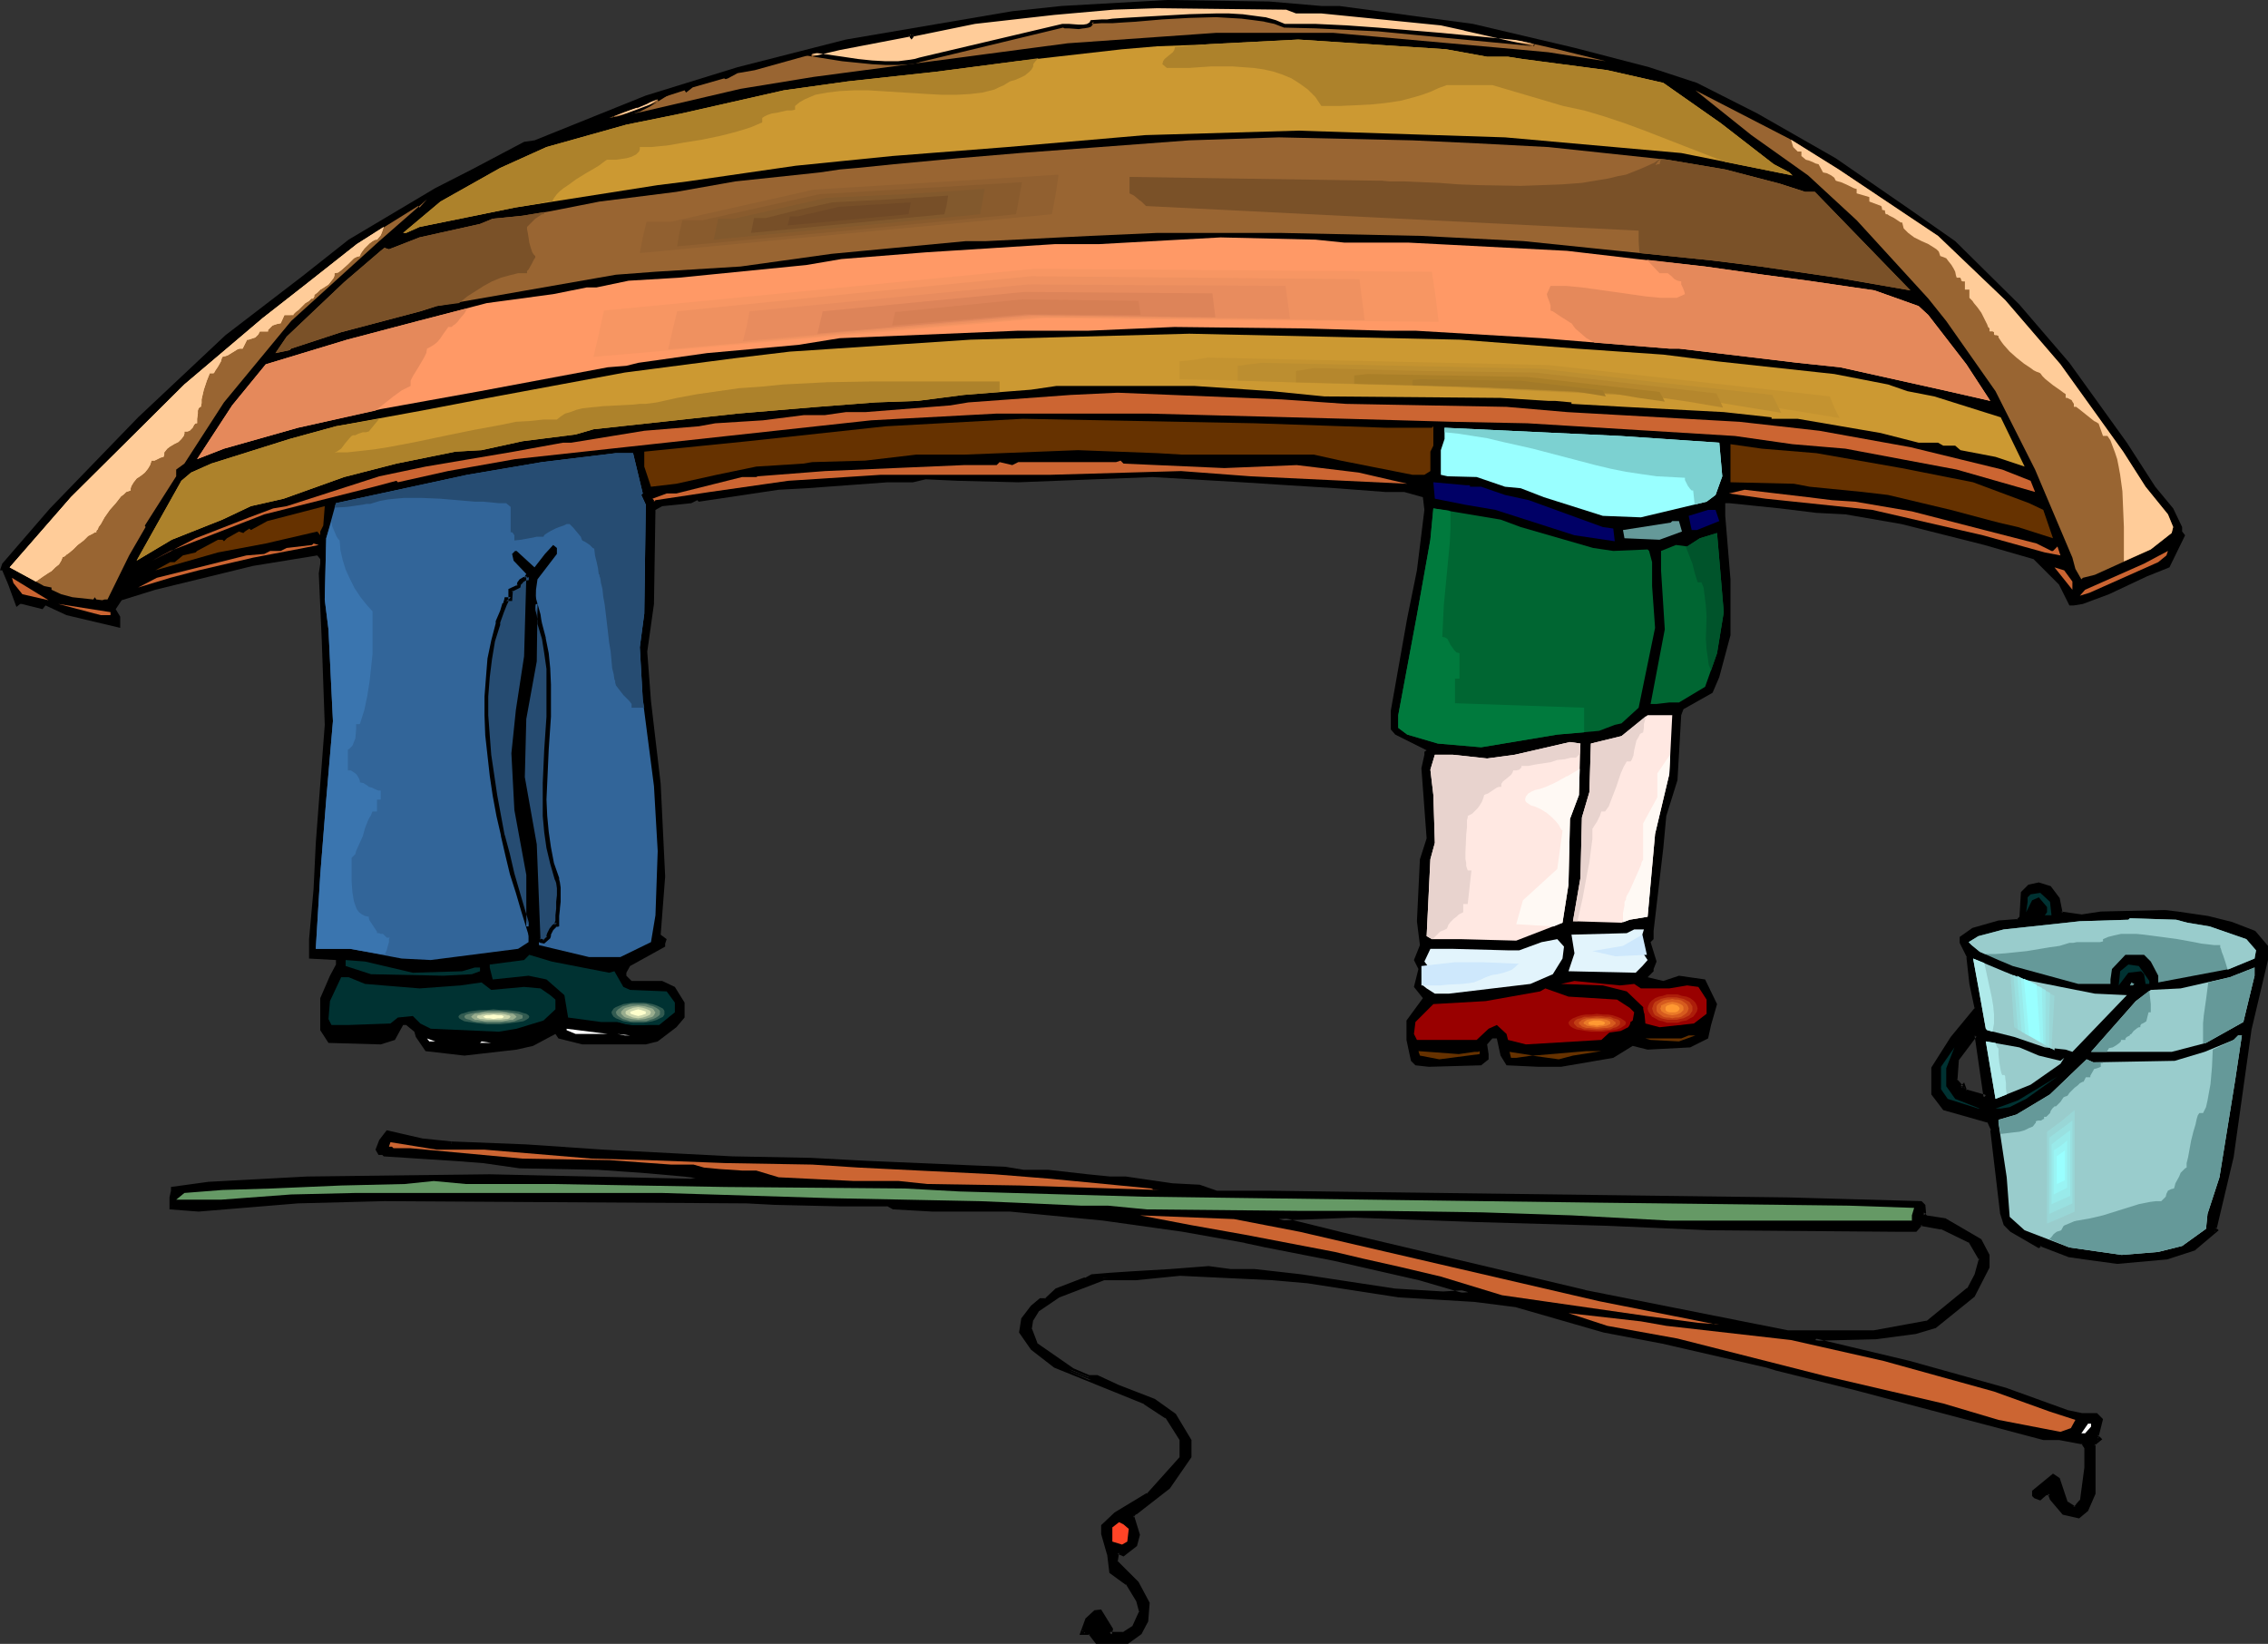 <?xml version="1.0" encoding="UTF-8" standalone="no"?>
<svg
   version="1.0"
   width="129.895mm"
   height="94.14mm"
   id="svg156"
   sodipodi:docname="Canoeing 20.wmf"
   xmlns:inkscape="http://www.inkscape.org/namespaces/inkscape"
   xmlns:sodipodi="http://sodipodi.sourceforge.net/DTD/sodipodi-0.dtd"
   xmlns="http://www.w3.org/2000/svg"
   xmlns:svg="http://www.w3.org/2000/svg">
  <rect width="100%" height="100%" fill="#333333" stroke="none"/>
  <sodipodi:namedview
     id="namedview156"
     pagecolor="#ffffff"
     bordercolor="#000000"
     borderopacity="0.25"
     inkscape:showpageshadow="2"
     inkscape:pageopacity="0.0"
     inkscape:pagecheckerboard="0"
     inkscape:deskcolor="#d1d1d1"
     inkscape:document-units="mm" />
  <defs
     id="defs1">
    <pattern
       id="WMFhbasepattern"
       patternUnits="userSpaceOnUse"
       width="6"
       height="6"
       x="0"
       y="0" />
  </defs>
  <path
     style="fill:#000000;fill-opacity:1;fill-rule:evenodd;stroke:none"
     d="m 286.032,1.293 h 3.878 l 28.926,3.878 21.978,5.171 16.16,4.201 10.342,3.393 13.09,6.625 16.968,9.695 16.16,11.149 9.696,6.786 13.898,13.735 10.827,12.603 12.443,17.289 6.141,9.533 3.878,4.686 1.939,4.04 v 0.97 l 0.646,0.808 -3.394,6.948 -4.848,1.939 -8.242,3.878 -5.656,2.101 -1.939,0.323 h -0.97 l -2.262,-4.524 -5.494,-5.494 -10.666,-3.07 -17.938,-4.524 -12.12,-2.101 -6.302,-0.323 -7.918,-0.97 -10.989,-1.131 h -0.808 v 2.747 l 1.131,13.735 v 12.119 l -2.424,9.049 -1.454,3.393 -6.302,3.555 -0.485,1.293 -0.808,14.058 -2.424,7.756 -0.646,6.948 -2.101,17.936 v 1.777 l -0.646,0.646 1.293,4.201 -0.646,1.616 v 0.485 l -1.293,1.293 3.394,0.808 3.394,-1.131 5.656,0.808 2.586,5.332 -1.293,4.524 -0.646,2.908 -3.878,1.939 -9.211,0.485 -3.232,-0.808 -4.202,2.585 -11.312,1.939 h -4.848 l -6.949,-0.323 -1.293,-2.101 -0.808,-3.716 h -0.97 l -1.131,1.293 0.323,2.101 v 1.131 l -1.616,1.293 -11.312,0.323 -2.909,-0.323 -0.97,-0.969 -0.97,-4.524 v -4.201 l 3.555,-4.847 -1.939,-2.424 0.97,-3.878 -0.97,-1.939 1.293,-3.232 -0.646,-5.171 0.646,-13.411 1.454,-4.524 -1.131,-15.189 0.646,-2.908 v -0.646 l 0.485,-0.323 -6.787,-3.393 -0.97,-1.131 v -4.04 l 3.555,-20.036 2.101,-10.341 1.616,-13.088 -0.323,-2.747 -4.04,-1.131 h -4.04 l -10.666,-0.808 -10.342,-0.646 -10.019,-0.646 -19.392,-1.131 -29.088,1.131 -13.09,-0.323 -6.949,-0.323 -2.747,0.646 h -5.494 l -17.614,1.293 -5.979,0.323 -17.291,2.585 -0.323,-0.323 -1.293,0.646 -6.302,0.646 -1.454,0.808 -0.323,20.359 -1.454,10.341 0.808,10.664 2.101,17.936 0.97,20.036 -0.97,12.603 1.293,0.969 -0.323,0.97 v 0.646 l -7.595,4.201 -0.808,1.454 v 0.646 l 1.131,1.131 h 6.626 l 2.747,1.293 2.101,3.393 v 3.232 l -1.778,2.101 -4.04,3.07 -2.586,0.646 h -13.736 l -5.171,-1.293 -0.646,-0.969 -4.848,2.585 -3.555,0.808 -11.312,1.293 -8.403,-0.97 -2.101,-3.07 -0.323,-1.131 -1.778,-1.454 h -0.646 l -1.778,3.232 -3.07,0.97 -11.312,-0.323 -1.778,-2.747 v -6.948 l 2.101,-4.847 1.293,-2.424 v -0.97 l -5.818,-0.323 v -4.201 l 0.97,-10.826 0.485,-10.018 1.939,-25.53 -0.646,-18.259 -0.646,-14.542 0.323,-2.101 v -0.97 l -0.646,-0.808 -13.898,2.262 -21.17,5.171 -7.272,2.262 -1.293,1.939 0.97,1.616 v 2.424 L 14.382,133.144 9.858,131.044 9.211,131.851 4.686,130.72 H 4.363 L 3.555,131.367 1.778,126.519 0.485,123.449 H 0 L 0.485,121.995 10.827,110.038 29.896,90.325 48.803,72.551 65.448,59.786 75.467,51.868 94.213,40.719 l 7.918,-4.04 11.312,-5.979 2.262,-0.323 24.078,-9.695 19.877,-6.14 23.432,-5.979 36.037,-6.14 10.666,-1.131 L 252.581,0 274.72,0.323 Z"
     id="path1" />
  <path
     style="fill:#996532;fill-opacity:1;fill-rule:evenodd;stroke:none"
     d="m 280.699,2.424 h 5.333 l 25.856,2.747 5.171,0.969 20.038,4.524 10.504,2.585 -12.443,-1.939 -6.949,-0.646 -39.592,-3.555 H 263.246 l -32.158,2.262 -54.944,7.271 -15.837,2.585 -21.493,5.009 -6.949,1.293 11.797,-4.524 4.525,-1.454 0.323,0.485 1.454,-1.131 6.787,-1.939 0.323,0.162 0.485,-0.162 2.101,-1.131 3.717,-0.646 12.766,-3.555 5.656,-1.293 15.19,-2.908 0.323,0.485 0.323,-0.485 13.413,-2.585 16.968,-2.101 12.766,-1.131 9.696,-0.323 28.118,0.323 z"
     id="path2" />
  <path
     style="fill:#cc9932;fill-opacity:1;fill-rule:evenodd;stroke:none"
     d="m 321.907,12.28 h 4.525 l 3.07,0.485 18.422,2.424 12.12,2.747 12.443,8.725 11.474,8.887 3.394,1.777 0.646,0.646 -15.19,-3.07 -8.888,-1.777 -38.138,-3.393 -44.763,-1.454 -33.128,0.969 -29.896,2.585 -24.886,1.939 -20.846,2.101 -23.432,3.393 -6.464,0.808 -30.866,4.847 -20.685,4.201 -2.909,1.293 h -0.646 l 8.08,-6.786 12.928,-7.271 10.019,-4.524 17.291,-4.847 11.958,-2.424 22.139,-5.009 13.898,-1.939 19.23,-2.101 17.291,-2.262 22.786,-2.585 7.595,-0.646 8.726,-0.323 21.816,-1.131 31.997,2.101 z"
     id="path3" />
  <path
     style="fill:#996532;fill-opacity:1;fill-rule:evenodd;stroke:none"
     d="m 398.02,36.679 21.493,14.381 14.544,13.896 11.958,13.896 13.574,18.905 4.848,7.594 4.848,5.979 1.131,2.747 -0.323,1.293 -4.525,3.555 -12.12,5.494 -2.586,0.646 -0.323,0.323 -1.293,-2.262 -0.646,-2.424 -8.08,-19.067 -8.565,-16.966 -10.666,-15.189 -3.878,-4.847 -15.514,-16.966 -10.504,-9.695 -12.282,-8.725 -12.12,-9.695 20.362,10.503 z"
     id="path4" />
  <path
     style="fill:#996532;fill-opacity:1;fill-rule:evenodd;stroke:none"
     d="m 319.644,31.024 15.514,0.808 25.856,2.747 12.443,2.101 11.797,3.07 5.494,1.777 h 2.101 l 20.685,21.329 -15.837,-2.747 -16.645,-2.424 -10.342,-1.293 -40.885,-4.201 -22.139,-1.131 -30.542,-0.646 h -26.664 l -14.544,0.646 -22.462,1.131 h -4.363 l -29.088,2.747 -19.715,2.747 -18.422,1.131 -8.565,0.646 -38.784,6.786 -3.555,1.131 -17.13,4.524 -10.827,3.555 -0.323,0.323 -3.07,0.646 2.424,-3.555 12.443,-11.796 7.918,-6.786 0.808,-0.646 0.97,0.323 6.626,-2.585 13.09,-2.908 2.747,-1.131 6.464,-0.646 5.979,-0.969 10.666,-2.101 16.645,-2.101 12.766,-2.262 18.261,-1.939 4.363,-0.646 3.717,-0.323 7.918,-0.808 13.898,-1.293 13.413,-1.131 36.683,-2.747 19.392,-0.646 28.926,0.646 z"
     id="path5" />
  <path
     style="fill:#996532;fill-opacity:1;fill-rule:evenodd;stroke:none"
     d="m 63.024,69.481 -14.544,17.613 -8.565,13.25 -1.778,1.293 v 1.454 l -6.787,10.664 0.162,0.323 -3.555,6.14 -4.686,9.533 h -0.646 l -0.485,0.162 -1.293,-0.162 -0.323,-0.485 -0.323,0.485 -4.525,-0.485 -2.424,-0.646 -2.101,-0.97 V 127.166 L 9.534,126.842 2.101,122.803 15.352,107.614 39.915,83.215 56.883,68.834 l 8.888,-6.948 11.474,-9.049 13.251,-8.241 0.323,0.323 1.616,-1.777 -10.342,9.049 z"
     id="path6" />
  <path
     style="fill:#ff9966;fill-opacity:1;fill-rule:evenodd;stroke:none"
     d="m 291.041,52.514 h 13.898 l 34.259,1.777 15.19,1.777 14.706,1.616 12.605,1.777 9.696,1.293 14.382,2.101 9.534,3.393 2.101,1.939 8.242,10.664 5.171,7.918 -9.211,-2.101 -23.27,-5.171 -9.211,-0.969 -25.694,-3.07 h -2.101 l -27.634,-2.262 -27.31,-1.616 h -6.464 l -17.291,-0.485 -28.442,-0.323 -18.584,0.808 h -15.19 l -38.622,1.616 -9.05,1.454 -19.715,1.777 -14.867,2.101 -2.586,0.646 -4.04,0.323 -27.634,5.171 -21.493,3.878 -17.938,4.04 -15.998,4.524 -5.818,2.262 7.595,-11.634 7.272,-8.887 17.614,-5.332 15.352,-4.04 14.867,-3.878 14.382,-1.939 7.272,-1.454 h 2.101 l 6.949,-1.454 10.827,-0.646 27.634,-2.747 7.595,-1.293 18.261,-1.454 27.957,-1.777 h 9.534 l 26.341,-1.454 20.523,0.485 z"
     id="path7" />
  <path
     style="fill:#cc9932;fill-opacity:1;fill-rule:evenodd;stroke:none"
     d="m 341.299,75.459 18.746,1.293 11.635,1.454 25.371,2.747 11.635,2.262 4.202,1.454 5.818,1.131 14.382,4.524 5.171,10.664 -6.302,-2.101 -7.595,-1.454 -1.131,-0.969 h -2.586 l -1.131,-0.646 h -4.202 l -8.242,-2.101 -17.938,-3.07 h -5.656 V 90.325 L 373.134,89.194 351.641,88.063 340.168,87.416 v -0.323 l -3.555,-0.323 h -1.454 l -10.342,-0.646 -38.138,-0.323 -11.312,-1.131 -16.806,-1.131 h -29.896 l -5.494,0.808 -14.544,1.131 -10.019,1.293 -9.05,0.323 -12.605,0.969 -17.291,1.454 -31.189,3.393 -3.878,1.131 -11.474,1.454 -8.888,1.939 -5.656,0.323 -12.766,2.585 -11.312,2.908 -13.09,4.686 -7.11,1.616 -6.141,2.908 -10.989,4.363 -7.595,4.524 9.696,-17.289 2.101,-1.777 4.363,-1.939 16.968,-5.332 10.019,-2.747 18.584,-3.393 14.382,-2.747 29.573,-5.494 23.594,-3.07 12.12,-1.454 39.107,-2.585 23.27,-0.646 24.078,-0.646 58.661,1.293 z"
     id="path8" />
  <path
     style="fill:#cc6532;fill-opacity:1;fill-rule:evenodd;stroke:none"
     d="m 291.364,87.416 34.744,0.646 13.09,1.131 37.33,2.101 17.291,1.939 19.715,3.555 19.877,4.847 6.141,2.424 0.97,2.424 -16.968,-4.847 -24.078,-4.524 -11.474,-0.969 -12.443,-1.777 -44.925,-2.747 -16.16,-0.323 -22.786,-0.646 -43.147,-1.131 h -32.805 l -27.149,1.454 -77.083,8.402 -14.544,2.585 -10.827,2.424 -0.323,-0.323 -4.848,1.293 -23.755,5.979 -20.362,7.918 -3.878,2.101 9.373,-4.847 11.635,-4.524 5.171,-1.939 2.909,-0.485 20.038,-6.463 10.019,-2.101 19.069,-3.232 10.666,-1.939 h 1.778 l 15.837,-2.585 11.797,-0.969 3.555,-0.646 10.342,-0.646 8.888,-1.131 h 4.525 l 4.525,-0.646 h 4.202 l 18.422,-1.454 3.878,-0.646 22.139,-1.616 10.181,-0.485 35.552,1.454 z"
     id="path9" />
  <path
     style="fill:#663200;fill-opacity:1;fill-rule:evenodd;stroke:none"
     d="m 300.252,92.587 h 9.696 l 0.323,-0.323 v 4.201 l -0.646,1.293 v 4.201 l -1.293,0.808 h -2.586 l -15.514,-3.07 -5.818,-1.293 h -28.442 l -5.494,-0.323 -17.13,-0.646 -24.725,0.969 h -10.342 l -10.989,1.293 -11.474,0.323 -1.939,0.323 -10.181,0.646 -8.565,1.777 -8.726,1.939 -5.494,0.646 -1.454,-4.363 v -3.232 l 22.462,-2.262 29.896,-3.232 29.573,-1.616 50.258,0.969 z"
     id="path10" />
  <path
     style="fill:#99ffff;fill-opacity:1;fill-rule:evenodd;stroke:none"
     d="m 372.164,95.819 0.646,7.271 -1.454,4.04 -1.939,1.454 -14.221,3.393 -8.242,-0.323 -12.766,-4.04 -5.01,-1.939 -3.394,-0.323 -6.141,-2.101 -6.302,-0.162 -1.454,-0.323 v -5.332 l 0.808,-2.424 v -2.424 l 37.976,1.777 z"
     id="path11" />
  <path
     style="fill:#663200;fill-opacity:1;fill-rule:evenodd;stroke:none"
     d="m 393.172,98.081 18.422,3.232 15.514,3.07 12.12,4.524 3.07,1.454 2.101,6.14 -7.595,-2.424 -4.202,-0.969 -10.342,-2.747 -13.574,-3.232 -5.494,-0.646 -11.474,-1.131 -3.394,-0.646 -13.736,-0.323 v -8.241 l 6.787,0.969 z"
     id="path12" />
  <path
     style="fill:#326599;fill-opacity:1;fill-rule:evenodd;stroke:none"
     d="m 139.137,106.806 -0.323,0.323 0.97,2.101 -0.323,23.591 -0.97,7.271 0.646,11.311 2.424,18.744 0.808,14.058 -0.485,13.896 -0.97,5.817 -6.626,3.232 h -6.787 l -10.827,-2.585 -0.97,-21.814 -2.586,-14.542 0.323,-12.765 2.262,-12.28 0.323,-15.512 0.323,-2.262 4.202,-5.494 v -1.293 l -0.808,-0.646 -1.778,1.939 -2.262,2.908 -3.878,-3.555 h -0.323 l -0.646,0.646 0.323,1.454 3.232,3.393 -0.485,17.289 -1.778,11.796 -0.97,9.21 0.646,12.28 2.586,14.058 v 14.542 l -2.262,1.454 -18.907,2.424 -6.302,-0.323 -11.15,-2.101 h -7.434 l 0.97,-15.997 1.293,-16.32 1.454,-16.966 -0.97,-19.875 -0.808,-6.463 0.323,-13.25 2.101,-7.594 28.442,-6.14 16.16,-2.747 15.998,-1.939 h 3.717 z"
     id="path13" />
  <path
     style="fill:#cc6532;fill-opacity:1;fill-rule:evenodd;stroke:none"
     d="m 265.024,101.312 15.675,-0.646 13.413,1.616 10.504,2.424 -33.936,-1.616 -15.029,-1.131 -28.28,0.808 h -36.683 l -20.038,1.293 -16.968,2.424 -11.797,1.777 -0.323,0.323 v -0.323 l -0.323,-0.323 3.07,-1.131 h 2.101 l 14.221,-3.555 h 3.07 l 0.323,-0.162 14.544,-1.131 30.058,-1.293 h 7.11 l 0.646,-0.646 2.747,0.646 1.293,-0.646 h 21.17 l 0.97,-0.323 0.646,0.646 z"
     id="path14" />
  <path
     style="fill:#000066;fill-opacity:1;fill-rule:evenodd;stroke:none"
     d="m 318.19,105.029 v 0.323 h 2.424 l 5.171,1.777 5.171,1.131 15.998,5.817 2.262,0.323 0.323,2.747 -8.726,-1.293 -17.13,-5.494 -6.626,-1.131 -6.464,-1.293 -0.323,-3.555 7.11,0.646 z"
     id="path15" />
  <path
     style="fill:#cc6532;fill-opacity:1;fill-rule:evenodd;stroke:none"
     d="m 396.566,108.26 5.01,0.323 12.282,2.101 15.675,4.04 11.312,2.908 3.232,1.616 h 0.323 l 0.97,-0.97 0.646,1.939 -3.394,-0.646 -13.413,-3.716 -23.917,-5.494 -23.109,-2.424 -7.918,-1.131 3.394,-0.808 13.736,1.616 z"
     id="path16" />
  <path
     style="fill:#663200;fill-opacity:1;fill-rule:evenodd;stroke:none"
     d="m 69.326,115.047 v 0.808 l -0.646,-0.808 -11.15,2.585 -10.342,1.939 -13.574,3.878 3.232,-1.777 h 0.97 l 1.778,-1.454 2.747,-0.646 0.323,-0.323 4.525,-2.424 h 0.97 l 0.323,0.323 0.646,-0.646 2.586,-1.454 0.97,0.323 0.323,-0.323 -0.323,-0.323 0.323,0.323 0.97,-0.646 0.323,0.323 3.555,-1.939 12.443,-3.232 -0.323,4.201 z"
     id="path17" />
  <path
     style="fill:#006632;fill-opacity:1;fill-rule:evenodd;stroke:none"
     d="m 329.179,114.077 15.675,4.524 4.363,0.646 7.434,-0.323 0.323,0.323 0.646,2.424 v 5.171 l 0.646,9.049 -3.555,17.289 -3.717,3.393 -1.454,0.323 -3.394,1.293 -9.05,0.808 -16.483,2.747 -9.373,-0.808 -6.626,-1.939 -1.939,-1.454 v -2.747 l 4.04,-21.652 2.909,-16.32 0.646,-6.786 14.544,2.424 z"
     id="path18" />
  <path
     style="fill:#000066;fill-opacity:1;fill-rule:evenodd;stroke:none"
     d="m 372.164,112.785 -4.848,1.939 h -1.131 l -0.646,-3.07 4.202,-1.293 h 1.616 z"
     id="path19" />
  <path
     style="fill:#659999;fill-opacity:1;fill-rule:evenodd;stroke:none"
     d="m 364.084,115.047 -4.848,1.777 -7.595,-0.323 -0.323,-1.777 10.342,-1.616 0.323,-0.323 h 1.454 z"
     id="path20" />
  <path
     style="fill:#006632;fill-opacity:1;fill-rule:evenodd;stroke:none"
     d="m 371.68,141.385 -2.586,7.271 -5.656,3.393 h -2.101 l -2.747,0.323 h -1.293 l 3.07,-16.158 -0.808,-12.765 v -4.201 l 3.232,-1.293 2.424,0.323 2.747,-1.777 3.717,-1.131 1.454,17.128 z"
     id="path21" />
  <path
     style="fill:#cc6532;fill-opacity:1;fill-rule:evenodd;stroke:none"
     d="m 65.771,118.602 -10.989,2.101 -11.797,2.747 -6.141,1.616 -6.949,2.101 4.04,-2.101 13.574,-3.393 5.818,-1.454 3.878,-0.323 1.293,-0.646 h 2.262 l 1.293,-0.646 5.494,-0.646 0.323,-0.323 1.131,0.323 z"
     id="path22" />
  <path
     style="fill:#cc6532;fill-opacity:1;fill-rule:evenodd;stroke:none"
     d="m 467.185,121.672 -14.867,6.625 -2.101,0.646 1.131,-1.293 12.766,-5.655 5.171,-2.747 -0.323,0.97 z"
     id="path23" />
  <path
     style="fill:#cc6532;fill-opacity:1;fill-rule:evenodd;stroke:none"
     d="m 448.601,125.873 v 1.777 l -3.878,-4.847 2.101,0.646 z"
     id="path24" />
  <path
     style="fill:#cc6532;fill-opacity:1;fill-rule:evenodd;stroke:none"
     d="m 4.848,128.62 -1.939,-2.424 -0.323,-1.131 7.918,4.847 z"
     id="path25" />
  <path
     style="fill:#cc6532;fill-opacity:1;fill-rule:evenodd;stroke:none"
     d="m 23.917,133.144 h -2.101 l -9.211,-2.424 11.312,1.777 z"
     id="path26" />
  <path
     style="fill:#ffe8e2;fill-opacity:1;fill-rule:evenodd;stroke:none"
     d="m 361.337,167.561 -3.07,12.927 -1.616,17.936 -3.878,0.646 -1.778,0.646 -10.504,-0.323 1.616,-9.372 0.323,-13.088 1.616,-5.494 0.323,-10.503 6.626,-1.616 5.656,-4.524 h 5.333 z"
     id="path27" />
  <path
     style="fill:#ffe8e2;fill-opacity:1;fill-rule:evenodd;stroke:none"
     d="m 341.784,172.086 -1.939,5.171 -0.323,14.219 -1.293,8.241 -10.019,3.878 -12.12,-0.323 h -6.141 l -1.131,-0.646 0.808,-16.643 0.97,-3.555 -0.323,-10.341 -0.646,-5.494 0.97,-3.232 h 3.878 l 7.434,0.808 5.979,-0.808 11.958,-2.747 2.262,0.323 z"
     id="path28" />
  <path
     style="fill:#000000;fill-opacity:1;fill-rule:evenodd;stroke:none"
     d="m 429.856,237.527 -1.939,-13.411 h -0.485 l -3.878,5.171 -0.323,4.524 1.454,1.616 0.323,-0.323 0.323,0.97 z m 15.514,-42.981 0.646,3.232 4.525,0.646 4.202,-0.646 13.898,-0.323 2.747,0.323 6.464,0.97 5.171,1.293 5.01,1.939 2.424,2.908 v 2.908 l -3.555,14.866 -3.878,27.631 -3.555,15.674 0.162,0.323 -4.686,4.04 -5.979,1.777 -10.666,0.97 -6.949,-0.97 -3.394,-0.485 -6.302,-2.262 -0.323,0.323 -5.979,-3.393 -1.293,-1.454 -0.646,-2.424 -2.101,-17.936 -0.808,-1.777 -9.534,-2.747 -2.586,-3.07 v -5.655 l 4.202,-6.463 5.333,-6.625 -1.131,-5.171 -0.646,-5.817 -1.454,-3.232 v -0.969 l 2.424,-1.777 5.494,-1.454 4.202,-0.323 0.646,-0.646 0.485,-5.494 1.293,-1.293 2.101,-0.485 2.424,0.646 z"
     id="path29" />
  <path
     style="fill:#000000;fill-opacity:1;fill-rule:evenodd;stroke:none"
     d="m 430.34,238.173 -2.101,-14.542 h -0.97 l -4.04,5.494 -0.323,4.686 1.616,2.262 0.808,-0.646 -0.808,-0.162 0.485,1.131 5.333,1.777 -0.323,-1.131 -4.525,-1.293 0.323,0.323 -0.646,-1.777 -0.808,0.808 h 0.646 l -1.454,-1.616 0.162,0.323 0.323,-4.524 v 0.162 l 3.878,-5.171 -0.485,0.162 h 0.485 l -0.485,-0.323 1.939,13.411 0.646,-0.485 z"
     id="path30" />
  <path
     style="fill:#000000;fill-opacity:1;fill-rule:evenodd;stroke:none"
     d="m 445.046,194.869 v -0.162 l 0.646,3.393 4.848,0.808 4.363,-0.808 h -0.162 l 13.898,-0.323 v 0 l 2.747,0.323 6.464,1.131 v 0 l 5.171,1.293 4.848,1.777 -0.162,-0.162 2.424,3.07 -0.162,-0.323 v 2.908 -0.162 l -3.555,14.866 v 0.162 l -3.717,27.631 v -0.162 l -3.878,15.997 0.646,0.485 v -0.646 l -4.848,4.04 0.162,-0.162 -5.818,1.777 v 0 l -10.666,1.131 v 0 l -6.949,-1.131 -3.394,-0.323 h 0.162 l -6.626,-2.424 -0.485,0.485 0.485,-0.162 -5.979,-3.393 0.162,0.162 -1.293,-1.454 0.162,0.323 -0.808,-2.585 v 0.162 l -1.939,-18.097 -0.97,-1.939 -9.696,-2.908 0.162,0.162 -2.586,-3.07 0.162,0.323 v -5.655 0.323 l 4.202,-6.625 h -0.162 l 5.333,-6.625 -0.97,-5.332 -0.646,-5.979 -1.616,-3.232 0.162,0.162 v -0.969 l -0.323,0.323 2.586,-1.616 h -0.162 l 5.494,-1.454 v 0 l 4.363,-0.323 0.808,-0.97 0.323,-5.655 v 0.323 l 1.293,-1.454 -0.323,0.162 2.101,-0.323 h -0.162 l 2.424,0.646 -0.323,-0.162 1.778,2.424 0.808,-0.485 -1.939,-2.585 -2.586,-0.808 -2.262,0.485 -1.616,1.616 -0.323,5.655 v -0.323 l -0.646,0.646 0.323,-0.162 -4.202,0.323 -5.656,1.616 -2.747,1.939 v 1.293 l 1.616,3.232 -0.162,-0.162 0.646,5.817 1.131,5.332 0.162,-0.323 -5.333,6.463 v 0 l -4.202,6.625 v 5.817 l 2.586,3.393 9.696,2.747 -0.162,-0.162 0.808,1.777 h -0.162 l 2.101,17.774 v 0.162 l 0.808,2.585 1.454,1.454 6.141,3.555 0.646,-0.485 h -0.485 l 6.302,2.424 3.394,0.485 7.11,0.97 10.827,-0.97 5.979,-1.939 5.171,-4.363 -0.646,-0.646 0.162,0.485 3.717,-15.674 v 0 l 3.878,-27.631 v 0 l 3.555,-15.027 v -3.07 l -2.747,-3.232 -5.01,-1.939 -5.171,-1.293 v 0 l -6.626,-0.97 -2.747,-0.323 v 0 l -13.898,0.323 v 0 l -4.202,0.646 h 0.162 l -4.525,-0.646 0.323,0.323 -0.646,-3.232 z"
     id="path31" />
  <path
     style="fill:#003232;fill-opacity:1;fill-rule:evenodd;stroke:none"
     d="m 444.076,198.1 h -1.454 l 0.485,-0.646 v -1.131 l -1.778,-2.101 -1.454,0.646 -1.293,2.585 0.323,-2.262 v -0.97 l 0.646,-0.646 2.101,-0.323 2.101,1.939 z"
     id="path32" />
  <path
     style="fill:#659999;fill-opacity:1;fill-rule:evenodd;stroke:none"
     d="m 473.487,199.716 4.848,0.808 7.918,2.747 2.101,2.424 -0.323,1.777 -5.494,2.262 -15.352,2.908 v -1.454 l -1.616,-3.07 -1.454,-1.454 h -4.04 l -2.909,3.07 -0.323,2.262 v 0.97 h -6.949 l -14.221,-3.878 -3.07,-1.293 -4.04,-1.777 -1.778,-1.454 -0.646,-0.646 2.101,-1.293 5.494,-1.454 3.07,-0.323 13.413,-1.454 10.504,-0.323 0.323,-0.323 10.019,0.323 z"
     id="path33" />
  <path
     style="fill:#e2f4fc;fill-opacity:1;fill-rule:evenodd;stroke:none"
     d="m 354.712,204.887 1.939,2.908 -1.131,1.293 -1.454,1.454 -14.544,-0.323 1.293,-3.878 -0.646,-4.04 11.958,-0.323 1.616,-0.808 h 2.101 z"
     id="path34" />
  <path
     style="fill:#e2f4fc;fill-opacity:1;fill-rule:evenodd;stroke:none"
     d="m 338.228,207.472 -2.101,3.393 -4.848,2.101 -17.614,2.101 h -3.07 l -1.778,-1.131 -0.808,-0.646 1.293,-3.878 -0.97,-1.293 1.293,-2.747 h 4.848 l 11.958,0.323 h 2.424 l 4.848,-1.777 3.394,-0.646 1.454,1.616 z"
     id="path35" />
  <path
     style="fill:#003232;fill-opacity:1;fill-rule:evenodd;stroke:none"
     d="m 131.865,210.542 1.131,-0.323 1.939,3.393 1.454,0.646 7.918,0.323 1.778,2.424 v 2.101 l -3.394,2.747 h -5.656 l -3.394,-0.646 h -3.555 l -7.11,-0.969 -0.808,-4.847 -3.878,-3.393 -3.878,-0.808 -7.757,0.808 -0.646,-2.585 v -0.646 l 7.434,-0.97 1.131,-1.131 4.848,1.454 z"
     id="path36" />
  <path
     style="fill:#99cccc;fill-opacity:1;fill-rule:evenodd;stroke:none"
     d="m 453.449,215.067 6.949,0.323 -11.797,12.28 -1.454,-0.485 -4.525,-0.485 -6.626,-2.262 -5.818,-1.454 -0.323,-0.323 -1.616,-9.049 -1.131,-6.14 10.827,4.524 z"
     id="path37" />
  <path
     style="fill:#003232;fill-opacity:1;fill-rule:evenodd;stroke:none"
     d="m 89.365,210.542 10.666,-0.323 2.747,-0.808 h 1.131 v 0.808 l -1.778,0.646 -6.141,0.323 -15.675,-0.323 -5.494,-1.777 v -1.293 l 4.202,0.323 z"
     id="path38" />
  <path
     style="fill:#003232;fill-opacity:1;fill-rule:evenodd;stroke:none"
     d="m 465.246,212.32 v 0.646 h -0.808 l -0.323,-2.101 -0.646,-0.646 -2.747,0.323 -2.101,2.747 0.323,-3.07 1.778,-1.454 2.262,0.323 z"
     id="path39" />
  <path
     style="fill:#99cccc;fill-opacity:1;fill-rule:evenodd;stroke:none"
     d="m 485.607,221.207 -8.08,4.524 -7.434,1.939 h -17.453 l 9.696,-10.988 3.232,-2.424 6.464,-0.323 10.666,-2.424 5.333,-2.101 v 1.777 z"
     id="path40" />
  <path
     style="fill:#003232;fill-opacity:1;fill-rule:evenodd;stroke:none"
     d="m 79.022,212.966 11.797,0.969 8.888,-0.646 4.525,-0.646 2.101,1.616 7.11,-0.646 3.555,0.323 2.101,1.454 1.131,0.969 v 2.101 l -2.586,2.424 -5.818,1.777 -3.878,0.646 -14.706,-0.646 -2.262,-1.131 -1.616,-1.616 -3.232,0.323 -1.616,1.293 -9.05,0.323 h -3.717 l -0.646,-1.293 0.323,-3.878 2.424,-5.171 h 1.616 z"
     id="path41" />
  <path
     style="fill:#990000;fill-opacity:1;fill-rule:evenodd;stroke:none"
     d="m 353.742,212.966 1.454,0.969 h 6.141 l 3.878,-0.646 2.424,0.323 1.778,2.747 v 3.07 l -2.747,2.101 -7.434,0.808 -3.07,-0.808 -0.323,-3.393 -3.717,-3.555 -5.171,-1.293 -9.05,-0.323 2.909,-0.646 9.858,0.969 z"
     id="path42" />
  <path
     style="fill:#659999;fill-opacity:1;fill-rule:evenodd;stroke:none"
     d="m 461.691,213.289 h -0.646 l 0.323,-0.646 0.646,0.323 z"
     id="path43" />
  <path
     style="fill:#990000;fill-opacity:1;fill-rule:evenodd;stroke:none"
     d="m 350.025,216.359 2.747,1.777 0.97,0.97 -0.323,1.777 -3.07,2.101 -1.778,0.323 -1.939,1.777 -16.322,0.97 -3.878,-0.97 -0.323,-1.293 -2.101,-1.939 -1.778,0.808 -2.586,2.424 h -12.928 l -0.646,-1.293 0.323,-2.585 3.878,-3.878 11.312,-0.646 11.797,-2.101 1.131,-0.646 5.01,1.777 z"
     id="path44" />
  <path
     style="fill:#ffffff;fill-opacity:1;fill-rule:evenodd;stroke:none"
     d="m 427.432,221.207 -1.293,1.777 z"
     id="path45" />
  <path
     style="fill:#ffffff;fill-opacity:1;fill-rule:evenodd;stroke:none"
     d="m 124.593,223.792 -1.939,-0.808 v -0.323 l 8.888,1.131 z"
     id="path46" />
  <path
     style="fill:#ffffff;fill-opacity:1;fill-rule:evenodd;stroke:none"
     d="m 136.39,224.115 -2.747,-0.323 1.616,0.323 z"
     id="path47" />
  <path
     style="fill:#ffffff;fill-opacity:1;fill-rule:evenodd;stroke:none"
     d="M 77.891,224.115 H 79.346 Z"
     id="path48" />
  <path
     style="fill:#663200;fill-opacity:1;fill-rule:evenodd;stroke:none"
     d="m 363.438,225.408 -6.141,-0.323 -1.131,-0.323 h -0.646 8.403 l 1.616,-0.646 h 1.454 z"
     id="path49" />
  <path
     style="fill:#99cccc;fill-opacity:1;fill-rule:evenodd;stroke:none"
     d="m 483.83,233.81 -3.394,21.006 -2.586,7.918 -0.323,3.232 -5.171,3.716 -5.171,1.293 -7.918,0.646 -11.312,-1.616 -9.696,-3.716 -3.232,-2.908 -0.646,-8.564 -1.778,-11.796 v -0.646 l 3.878,-1.131 7.272,-4.363 7.918,-7.594 1.454,0.646 17.614,-0.323 6.464,-1.939 6.302,-2.585 0.97,-0.97 h 0.808 z"
     id="path50" />
  <path
     style="fill:#ffffff;fill-opacity:1;fill-rule:evenodd;stroke:none"
     d="m 95.344,225.408 h -2.424 l -0.485,-0.646 1.778,0.646 z"
     id="path51" />
  <path
     style="fill:#ffffff;fill-opacity:1;fill-rule:evenodd;stroke:none"
     d="m 96.96,225.731 h 6.949 l 0.323,-0.323 2.101,0.323 z"
     id="path52" />
  <path
     style="fill:#99cccc;fill-opacity:1;fill-rule:evenodd;stroke:none"
     d="m 441.329,228.478 4.686,1.131 0.808,-0.646 -0.808,1.293 -6.464,4.524 -7.595,3.07 -2.101,-12.442 7.272,1.293 z"
     id="path53" />
  <path
     style="fill:#003232;fill-opacity:1;fill-rule:evenodd;stroke:none"
     d="m 421.291,235.103 1.939,2.747 5.333,2.101 h 1.616 -1.939 l -6.626,-2.101 -1.454,-2.101 v -4.847 l 2.909,-4.201 -1.778,4.524 z"
     id="path54" />
  <path
     style="fill:#663200;fill-opacity:1;fill-rule:evenodd;stroke:none"
     d="m 319.16,227.67 h 0.808 l 0.323,-0.162 v 0.646 l -8.726,1.131 -4.202,-0.808 -0.323,-0.97 8.726,0.646 z"
     id="path55" />
  <path
     style="fill:#663200;fill-opacity:1;fill-rule:evenodd;stroke:none"
     d="m 340.491,228.478 -3.07,0.808 -5.818,-0.808 -3.394,0.485 h -1.131 l -0.323,-1.293 5.171,0.808 11.474,-0.97 h 3.232 z"
     id="path56" />
  <path
     style="fill:#003232;fill-opacity:1;fill-rule:evenodd;stroke:none"
     d="m 435.027,239.627 -1.939,0.323 h -1.131 l 4.848,-1.777 8.565,-5.171 -6.787,4.847 z"
     id="path57" />
  <path
     style="fill:#000000;fill-opacity:1;fill-rule:evenodd;stroke:none"
     d="m 347.924,264.834 -28.28,-0.646 -26.664,-1.131 -16.16,0.808 9.858,2.424 3.878,0.97 52.52,12.442 43.955,8.725 h 18.746 l 11.312,-2.101 9.05,-7.271 1.778,-3.07 0.97,-3.555 -2.424,-3.878 -6.302,-2.908 -4.363,-0.808 -1.131,1.454 h -4.202 l -40.4,-0.323 z m -250.318,-17.289 16.322,0.646 16.645,0.97 27.957,1.616 16.968,0.323 12.12,0.646 30.058,1.293 3.717,0.646 h 5.333 l 8.565,0.808 4.848,0.646 h 3.394 l 10.019,1.454 5.979,0.323 3.717,1.293 h 11.15 l 23.917,0.323 88.718,1.131 28.765,0.646 0.646,0.646 v 1.454 l -0.323,0.323 0.646,0.646 4.202,0.808 7.595,4.363 1.616,3.07 v 2.585 l -3.07,6.14 -8.403,6.625 -4.04,1.454 -8.565,0.969 -12.928,0.323 -0.323,0.323 20.362,4.847 20.846,5.817 13.413,4.847 3.07,0.808 h 3.232 l 0.97,0.969 -0.97,3.555 0.646,0.646 -1.293,0.97 v 10.826 l -1.454,3.393 -1.778,1.454 -3.07,-0.808 -2.747,-3.07 -0.323,-0.97 h -1.131 l -0.97,0.97 -1.131,-0.323 -0.323,-0.323 v -0.808 l 4.202,-3.393 0.97,0.808 1.778,5.009 1.778,1.131 0.646,-0.323 0.97,-1.131 1.131,-7.271 v -4.363 l -0.808,-1.131 -5.171,-0.97 h -3.394 l -40.723,-10.826 -16.968,-4.04 -2.101,-0.808 -22.462,-5.171 -12.766,-2.262 -19.069,-5.655 -9.05,-1.131 -16.16,-0.97 -20.038,-3.07 -7.272,-0.646 -20.362,-0.97 -9.696,0.97 h -6.787 l -9.696,3.716 -4.525,3.232 -1.454,1.939 -0.323,2.262 1.454,3.393 7.757,5.494 3.555,1.454 h 1.778 l 4.525,1.939 7.918,3.07 4.363,3.232 3.232,5.494 v 3.555 l -4.525,6.463 -7.272,5.494 -0.646,0.808 1.454,4.04 -0.808,2.101 -2.424,2.101 -0.97,-0.485 h -0.323 l -0.323,2.262 4.363,4.524 2.586,4.363 -0.323,3.878 -1.454,2.424 -2.747,2.101 h -6.626 l -1.454,-2.101 h -1.616 l 0.97,-2.747 1.778,-1.777 h 1.131 l 2.262,3.878 -0.323,0.969 h 3.07 l 2.101,-1.293 1.778,-3.555 -0.646,-2.424 -2.424,-3.716 -3.555,-2.424 -0.323,-3.878 -1.293,-4.524 v -1.616 l 2.747,-2.585 6.949,-4.04 7.11,-7.918 v -4.201 l -3.07,-4.847 -4.686,-3.232 -19.554,-7.918 -4.848,-3.716 -2.424,-3.393 0.323,-2.908 2.101,-2.585 1.778,-1.616 h 1.131 l 2.262,-1.939 6.302,-2.424 1.293,-0.646 3.878,-0.323 4.848,-0.323 8.242,-0.485 8.403,-0.646 4.848,0.646 h 5.171 l 10.019,1.131 20.038,3.07 10.666,0.646 5.494,-0.323 -10.504,-3.07 -18.422,-4.201 -14.867,-2.747 -4.525,-1.131 -13.574,-2.262 -17.13,-2.424 -20.2,-2.101 h -16.806 l -8.403,-0.323 -1.293,-0.808 h -10.342 l -14.059,-0.323 -6.141,-0.323 -78.376,-0.323 -18.746,0.323 -21.493,1.777 -5.818,-0.323 v -2.101 l 0.323,-1.454 v -0.646 l 7.918,-0.97 21.008,-1.131 39.592,-0.646 43.632,1.131 3.717,-0.808 -5.171,-0.646 -9.373,-0.808 -9.373,-0.646 -16.968,-0.323 -7.918,-0.97 -4.04,-0.323 -17.291,-1.293 -0.485,-0.323 h -0.646 l -0.323,-0.646 0.646,-1.939 1.454,-1.777 7.434,1.777 z"
     id="path58" />
  <path
     style="fill:#000000;fill-opacity:1;fill-rule:evenodd;stroke:none"
     d="m 347.924,264.511 -28.28,-0.808 -26.664,-0.97 -19.23,0.808 12.928,3.07 3.717,1.131 52.52,12.442 h 0.162 l 43.794,8.564 h 18.907 l 11.474,-2.101 9.211,-7.271 1.778,-3.232 0.97,-3.716 -2.424,-4.201 -6.464,-3.07 -4.686,-0.808 -1.293,1.616 0.323,-0.162 h -4.202 l -40.4,-0.323 -22.139,-0.97 v 0.808 l 22.139,0.969 40.4,0.323 h 4.363 l 1.293,-1.454 -0.485,0.162 4.525,0.808 -0.162,-0.162 6.302,3.07 -0.162,-0.162 2.262,3.878 v -0.485 l -0.97,3.555 v 0 l -1.616,3.07 v -0.162 l -8.888,7.271 0.162,-0.162 -11.474,2.101 h 0.162 -18.746 v 0 l -43.955,-8.725 h 0.162 l -52.52,-12.442 -3.878,-0.969 -9.858,-2.424 -0.162,0.808 16.16,-0.646 26.664,0.969 28.28,0.808 z"
     id="path59" />
  <path
     style="fill:#000000;fill-opacity:1;fill-rule:evenodd;stroke:none"
     d="m 97.606,248.029 v 0 l 16.322,0.646 16.645,0.969 27.957,1.454 16.968,0.323 12.12,0.808 30.058,1.293 v 0 l 3.717,0.646 h 5.333 v 0 l 8.565,0.808 4.848,0.646 h 3.394 v 0 l 10.019,1.454 v 0 l 5.979,0.323 h -0.162 l 3.878,1.293 h 11.15 l 23.917,0.323 88.718,0.97 28.765,0.808 -0.323,-0.162 0.646,0.646 -0.162,-0.323 v 1.454 l 0.162,-0.323 -0.646,0.808 1.131,0.969 4.202,0.646 h -0.162 l 7.595,4.524 -0.162,-0.162 1.778,3.07 -0.162,-0.323 v 2.585 l 0.162,-0.162 -3.07,6.14 0.162,-0.162 -8.403,6.625 h 0.162 l -4.202,1.293 v 0 l -8.565,0.969 h 0.162 l -13.09,0.485 -1.131,0.808 21.331,5.171 20.685,5.817 13.574,4.847 3.07,0.808 h 3.232 l -0.323,-0.162 0.97,0.97 -0.162,-0.485 -0.97,3.878 0.808,0.808 0.162,-0.808 -1.454,1.293 -0.162,10.988 0.162,-0.323 -1.616,3.555 0.162,-0.162 -1.616,1.454 0.323,-0.162 -3.07,-0.646 h 0.162 l -2.747,-3.07 0.162,0.162 -0.485,-1.293 h -1.616 l -1.131,1.131 0.323,-0.162 -0.97,-0.323 0.162,0.162 -0.323,-0.323 0.162,0.323 v -0.808 l -0.162,0.323 4.202,-3.393 -0.646,0.162 1.131,0.646 -0.162,-0.323 1.939,5.332 1.939,1.293 0.97,-0.485 1.131,-1.293 1.131,-7.271 v -4.686 l -0.97,-1.293 -5.333,-1.131 h -3.555 0.162 l -40.885,-10.664 -16.968,-4.201 -2.101,-0.646 -22.301,-5.171 h -0.162 l -12.766,-2.424 v 0 l -19.069,-5.655 -9.05,-0.97 v 0 l -16.16,-1.131 v 0 l -19.877,-3.07 -7.434,-0.646 v 0 l -20.362,-0.97 v 0 l -9.696,0.97 v 0 h -6.949 l -9.696,3.878 -4.686,3.232 -1.454,2.101 -0.323,2.424 1.454,3.555 7.918,5.655 3.717,1.616 h 1.778 l -0.162,-0.162 4.363,2.101 v 0 l 8.08,3.07 h -0.162 l 4.525,3.07 -0.162,-0.162 3.232,5.494 -0.162,-0.162 v 3.555 l 0.162,-0.323 -4.525,6.625 v -0.162 l -7.272,5.494 -0.808,0.969 1.454,4.363 v -0.162 l -0.808,1.939 0.323,-0.162 -2.586,2.101 0.485,-0.162 -1.131,-0.323 h -0.808 l -0.323,2.747 4.525,4.686 v -0.162 l 2.424,4.363 v -0.323 l -0.323,3.878 v -0.162 l -1.454,2.424 h 0.162 l -2.747,1.939 h 0.323 -6.626 l 0.485,0.162 -1.778,-2.101 -1.778,-0.162 0.485,0.646 0.97,-2.908 -0.162,0.323 1.778,-1.777 -0.323,0.162 h 1.131 l -0.485,-0.162 2.424,3.716 -0.162,-0.323 -0.323,1.616 h 3.717 l 2.262,-1.454 1.778,-3.878 -0.646,-2.585 -2.424,-3.878 -3.555,-2.585 0.162,0.323 -0.323,-3.878 -1.454,-4.363 v 0 -1.616 0.323 l 2.747,-2.585 -0.162,0.162 6.949,-4.201 7.434,-8.079 v -4.524 l -3.232,-5.009 -4.848,-3.232 -19.392,-7.918 v 0 l -4.848,-3.716 h 0.162 l -2.586,-3.393 0.162,0.323 0.323,-2.747 v 0.162 l 2.101,-2.747 -0.162,0.162 1.778,-1.616 -0.323,0.162 h 1.293 l 2.424,-2.101 -0.162,0.162 6.302,-2.424 v 0 l 1.454,-0.808 -0.162,0.162 3.878,-0.323 h -0.162 l 4.848,-0.323 8.242,-0.485 v 0 l 8.403,-0.646 h -0.162 l 4.848,0.646 h 5.333 v 0 l 10.019,1.131 20.038,3.07 v 0 l 10.666,0.646 7.918,-0.646 -12.766,-3.716 -18.422,-4.201 h -0.162 l -14.867,-2.747 v 0 l -4.363,-0.969 v 0 l -13.574,-2.424 -17.291,-2.424 -20.038,-2.101 h -16.968 l -8.403,-0.323 h 0.162 l -1.454,-0.808 h -10.342 l -14.059,-0.323 -6.141,-0.323 -78.376,-0.323 -18.746,0.323 h -0.162 l -21.331,1.777 v 0 l -5.818,-0.323 0.323,0.485 v -2.101 0 l 0.485,-1.293 v -0.808 l -0.485,0.485 7.918,-1.131 v 0 l 21.008,-0.97 39.592,-0.646 43.632,0.97 6.626,-1.131 -2.909,0.485 v -0.97 l -3.878,0.808 h 0.162 l -43.632,-0.97 -39.592,0.485 -21.008,1.131 h -0.162 l -8.242,1.131 v 0.969 -0.162 l -0.323,1.454 v 2.585 l 6.302,0.485 v 0 l 21.493,-1.777 v 0 l 18.746,-0.485 78.376,0.485 6.141,0.323 14.059,0.323 h 10.342 l -0.323,-0.162 1.454,0.808 8.565,0.485 h 16.806 v 0 l 20.038,1.939 17.291,2.424 13.574,2.424 h -0.162 l 4.525,0.97 v 0 l 14.867,2.908 v 0 l 18.422,4.201 10.504,3.07 0.162,-0.97 -5.494,0.323 -10.666,-0.646 h 0.162 l -20.2,-3.07 -10.019,-1.131 v 0 h -5.171 v 0 l -4.848,-0.646 -8.403,0.646 v 0 l -8.242,0.485 -4.848,0.323 v 0 l -3.878,0.323 -1.454,0.808 v -0.162 l -6.302,2.424 -2.424,2.262 0.323,-0.162 h -1.293 l -1.939,1.616 -2.101,2.747 -0.485,3.07 2.586,3.716 5.01,3.878 19.554,7.918 h -0.162 l 4.686,3.07 v -0.162 l 3.07,4.847 v -0.162 4.201 -0.323 l -7.11,7.918 v -0.162 l -6.949,4.201 -2.909,2.747 v 1.939 l 1.293,4.524 v -0.162 l 0.485,4.04 3.555,2.585 v -0.162 l 2.262,3.716 v 0 l 0.646,2.424 v -0.323 l -1.616,3.555 0.162,-0.323 -2.262,1.454 0.323,-0.162 h -3.07 l 0.485,0.646 0.323,-1.293 -2.586,-4.201 -1.454,0.162 -1.939,1.777 -1.293,3.555 h 2.262 l -0.323,-0.162 1.616,2.101 h 6.949 l 2.909,-2.101 1.454,-2.747 0.323,-4.04 -2.424,-4.524 -4.525,-4.524 v 0.323 l 0.323,-2.101 -0.323,0.323 h 0.323 -0.162 l 1.131,0.485 2.909,-2.262 0.646,-2.424 -1.293,-4.201 -0.162,0.485 0.646,-0.808 v 0.162 l 7.272,-5.655 4.686,-6.786 v -3.716 l -3.394,-5.655 -4.525,-3.232 -7.918,-3.07 v 0 l -4.525,-2.101 h -1.939 0.162 l -3.394,-1.454 v 0 l -7.918,-5.494 0.162,0.162 -1.293,-3.393 v 0.323 l 0.323,-2.101 v 0.162 l 1.293,-2.101 -0.162,0.162 4.525,-3.07 v 0 l 9.696,-3.716 h -0.162 6.787 0.162 l 9.696,-0.97 h -0.162 l 20.362,0.97 h -0.162 l 7.434,0.646 19.877,3.07 h 0.162 l 16.16,0.969 v 0 l 8.888,1.131 v 0 l 19.069,5.494 v 0 l 12.766,2.424 v 0 l 22.462,5.171 2.101,0.646 16.968,4.201 40.885,10.826 h 3.394 v 0 l 5.171,0.969 -0.323,-0.162 0.646,0.97 v -0.162 4.363 0 l -0.97,7.271 v -0.323 l -0.97,1.131 h 0.162 l -0.646,0.323 h 0.485 l -1.778,-1.131 0.162,0.323 -1.778,-5.332 -1.454,-0.97 -4.525,3.716 v 1.131 l 0.485,0.485 1.293,0.485 1.293,-1.131 h -0.323 1.131 l -0.485,-0.323 0.485,1.293 2.747,3.232 3.555,0.808 1.939,-1.616 1.616,-3.716 v -10.826 l -0.323,0.485 1.778,-1.454 -0.97,-0.969 0.162,0.485 0.97,-3.878 -1.293,-1.293 h -3.394 0.162 l -3.07,-0.646 -13.413,-4.847 -20.846,-5.817 -20.362,-4.847 v 0.646 l 0.485,-0.323 -0.323,0.162 12.928,-0.323 v 0 l 8.565,-1.131 4.363,-1.293 8.403,-6.786 3.232,-6.302 v -2.747 l -1.778,-3.393 -7.757,-4.524 -4.202,-0.646 h 0.162 l -0.646,-0.646 v 0.646 l 0.485,-0.485 -0.162,-1.777 -0.808,-0.808 -28.926,-0.808 -88.718,-1.131 -23.917,-0.323 h -11.15 0.162 l -3.717,-1.293 -6.141,-0.323 h 0.162 l -10.019,-1.454 h -0.162 -3.394 0.162 l -4.848,-0.485 -8.565,-0.97 h -0.162 -5.333 0.162 l -3.878,-0.646 v 0 l -30.058,-1.293 -12.12,-0.646 -16.968,-0.323 -27.957,-1.454 -16.645,-1.131 -16.322,-0.646 h 0.162 z"
     id="path60" />
  <path
     style="fill:#000000;fill-opacity:1;fill-rule:evenodd;stroke:none"
     d="m 156.267,254.816 -8.08,-1.131 -9.373,-0.808 v 0 l -9.373,-0.646 -16.968,-0.323 h 0.162 l -7.918,-0.969 -4.202,-0.323 v 0 l -17.291,-1.131 h 0.162 l -0.485,-0.323 h -0.808 l 0.485,0.162 -0.485,-0.808 v 0.485 l 0.808,-1.939 v 0 l 1.293,-1.616 -0.485,0.162 7.595,1.777 v 0 l 6.302,0.646 0.162,-0.97 -6.302,-0.646 v 0 l -7.757,-1.777 -1.616,2.101 -0.808,2.101 0.646,1.131 h 0.808 l -0.162,-0.162 0.485,0.485 17.453,1.131 h -0.162 l 4.202,0.323 7.918,1.131 v 0 l 16.968,0.323 9.373,0.646 v 0 l 9.211,0.808 5.333,0.646 z"
     id="path61" />
  <path
     style="fill:#cc6532;fill-opacity:1;fill-rule:evenodd;stroke:none"
     d="m 104.878,248.837 23.27,1.939 11.958,0.323 16.968,0.646 18.746,0.323 10.019,0.646 29.411,1.454 12.12,0.97 21.816,2.101 0.646,0.323 h 0.97 l -30.058,-0.97 -20.038,-0.323 -6.141,-0.646 h -9.696 l -16.322,-0.808 -4.848,-1.454 h -3.07 l -4.848,-0.323 -3.394,-0.323 -2.262,-0.646 h -4.848 l -13.413,-0.969 -18.746,-0.323 -24.402,-2.262 h -3.555 l -0.323,-0.323 h -0.646 l 0.323,-0.97 10.019,1.616 z"
     id="path62" />
  <path
     style="fill:#659965;fill-opacity:1;fill-rule:evenodd;stroke:none"
     d="m 119.422,256.27 37.653,0.646 38.784,0.323 11.797,0.646 39.754,1.131 98.414,1.293 54.298,0.646 14.221,0.485 -0.485,1.616 v 1.131 h -52.52 l -21.17,-1.131 -19.23,-0.646 -21.978,-0.323 h -17.291 l -33.451,-0.323 -8.403,-0.808 h -5.818 l -14.221,-0.646 -7.595,-0.323 -32.158,-0.646 -36.683,-1.131 H 76.922 l -13.898,0.323 -15.19,1.131 h -9.696 l 1.778,-1.454 8.242,-0.646 10.666,-0.323 15.029,-0.646 13.736,-0.323 6.302,-0.646 6.949,0.646 z"
     id="path63" />
  <path
     style="fill:#ffffff;fill-opacity:1;fill-rule:evenodd;stroke:none"
     d="m 240.784,262.733 h 4.202 z"
     id="path64" />
  <path
     style="fill:#cc6532;fill-opacity:1;fill-rule:evenodd;stroke:none"
     d="m 281.345,266.611 64.802,15.027 25.21,5.009 h 0.808 l -4.525,-0.323 -10.989,-1.454 -31.512,-4.524 -13.251,-4.04 -8.888,-2.101 -7.918,-1.777 -6.141,-1.454 -19.392,-3.716 -11.797,-2.101 -10.989,-2.101 20.362,0.808 z"
     id="path65" />
  <path
     style="fill:#cc6532;fill-opacity:1;fill-rule:evenodd;stroke:none"
     d="m 360.691,286.971 26.987,3.07 20.038,4.524 23.917,6.625 12.12,4.363 5.494,1.777 -0.97,1.777 -2.262,0.808 -13.413,-2.585 -11.958,-3.555 -25.694,-5.979 -31.835,-8.079 -15.19,-2.747 -8.403,-2.747 15.675,1.777 z"
     id="path66" />
  <path
     style="fill:#ffffff;fill-opacity:1;fill-rule:evenodd;stroke:none"
     d="m 452.641,308.785 -1.293,1.454 h -0.808 l 1.454,-2.101 h 0.646 z"
     id="path67" />
  <path
     style="fill:#ff4426;fill-opacity:1;fill-rule:evenodd;stroke:none"
     d="m 244.339,330.921 -0.323,2.747 -1.131,0.646 -2.101,-0.646 v -3.07 l 1.454,-1.131 0.97,0.485 z"
     id="path68" />
  <path
     style="fill:#ffcc99;fill-opacity:1;fill-rule:evenodd;stroke:none"
     d="m 83.062,49.121 -0.323,0.969 -0.323,0.808 -0.808,0.969 h -0.323 l -0.646,0.323 -0.646,0.485 -0.646,0.646 -0.485,0.485 -0.485,0.646 -0.323,0.485 -0.162,0.485 -0.646,0.162 -0.646,0.323 -1.293,1.293 -1.454,1.293 -0.646,0.485 -0.808,0.162 v 0.485 l -0.162,0.485 -0.485,0.646 -0.646,0.808 -0.97,0.646 -0.808,0.485 -0.646,0.646 -0.646,0.485 v 0.323 l -0.162,0.323 -0.162,0.162 h -0.323 l -0.485,0.485 -0.808,0.485 -0.808,0.808 -0.646,0.646 -0.646,0.485 -0.485,0.485 v 0.162 H 62.539 61.57 l -0.808,1.777 -0.808,0.162 -0.97,0.323 -0.646,0.646 -0.323,0.323 v 0.323 h -0.97 -0.808 l -0.162,0.323 -0.162,0.323 -0.646,0.646 -0.97,0.323 -0.485,0.162 H 53.49 l -0.97,1.939 h -0.646 l -0.485,0.162 -2.101,1.293 -0.485,0.162 -0.646,0.162 -0.162,0.323 -0.162,0.646 -0.646,1.131 -0.323,0.485 -0.323,0.485 -0.162,0.323 -0.162,0.162 h -0.808 l -0.323,0.808 -0.323,0.808 -0.646,1.939 -0.485,2.101 v 0.808 l -0.162,0.808 h -0.162 l -0.323,0.323 -0.162,0.485 v 0.646 l -0.162,1.131 v 0.969 h -0.323 l -0.323,0.323 -0.162,0.323 -0.162,0.323 -0.646,0.646 -0.485,0.162 h -0.646 v 0.485 l -0.162,0.485 -0.485,0.646 -0.646,0.646 -0.97,0.485 -0.808,0.485 -0.646,0.485 -0.646,0.808 v 0.485 l -0.162,0.485 -0.646,0.162 -0.646,0.323 -0.646,0.323 h -0.646 l -0.162,0.485 -0.162,0.485 -0.485,0.808 -0.646,0.808 -0.808,0.646 -0.97,0.646 -0.646,0.808 -0.485,0.808 -0.162,0.485 v 0.485 l -0.485,0.162 -0.485,0.162 -0.485,0.485 -0.646,0.485 -1.131,1.454 -1.293,1.454 -1.131,1.616 -0.808,1.454 -0.485,0.646 -0.162,0.485 -0.323,0.323 v 0.323 h -0.323 l -0.485,0.323 -0.97,0.485 -0.97,0.97 -1.293,0.97 -0.97,0.969 -0.97,0.808 -0.485,0.323 -0.323,0.323 -0.323,0.162 h -0.162 l -0.323,0.808 -0.485,0.808 -0.808,0.646 -0.808,0.808 -0.808,0.485 -0.97,0.646 -1.616,1.131 -5.656,-3.07 13.251,-15.189 24.563,-24.399 16.968,-14.381 8.888,-6.948 11.474,-9.049 z"
     id="path69" />
  <path
     style="fill:#ffcc99;fill-opacity:1;fill-rule:evenodd;stroke:none"
     d="m 83.062,49.121 -0.323,0.969 -0.323,0.808 -0.808,0.969 h -0.323 l -0.646,0.323 -0.646,0.485 -0.646,0.646 -0.485,0.485 -0.485,0.646 -0.323,0.485 -0.162,0.485 -0.646,0.162 -0.646,0.323 -1.293,1.293 -1.454,1.293 -0.646,0.485 -0.808,0.162 v 0.485 l -0.162,0.485 -0.485,0.646 -0.646,0.808 -0.97,0.646 -0.808,0.485 -0.646,0.646 -0.646,0.485 v 0.323 l -0.162,0.323 -0.162,0.162 h -0.323 l -0.485,0.485 -0.808,0.485 -0.808,0.808 -0.646,0.646 -0.646,0.485 -0.485,0.485 v 0.162 H 62.539 61.57 l -0.808,1.777 -0.808,0.162 -0.97,0.323 -0.646,0.646 -0.323,0.323 v 0.323 h -0.97 -0.808 l -0.162,0.323 -0.162,0.323 -0.646,0.646 -0.97,0.323 -0.485,0.162 H 53.49 l -0.97,1.939 h -0.646 l -0.485,0.162 -2.101,1.293 -0.485,0.162 -0.646,0.162 -0.162,0.323 -0.162,0.646 -0.646,1.131 -0.323,0.485 -0.323,0.485 -0.162,0.323 -0.162,0.162 h -0.808 l -0.323,0.808 -0.323,0.808 -0.646,1.939 -0.485,2.101 v 0.808 l -0.162,0.808 h -0.162 l -0.323,0.323 -0.162,0.485 v 0.646 l -0.162,1.131 v 0.969 h -0.323 l -0.323,0.323 -0.162,0.323 -0.162,0.323 -0.646,0.646 -0.485,0.162 h -0.646 v 0.485 l -0.162,0.485 -0.485,0.646 -0.646,0.646 -0.97,0.485 -0.808,0.485 -0.646,0.485 -0.646,0.808 v 0.485 l -0.162,0.485 -0.646,0.162 -0.646,0.323 -0.646,0.323 h -0.646 l -0.162,0.485 -0.162,0.485 -0.485,0.808 -0.646,0.808 -0.808,0.646 -0.97,0.646 -0.646,0.808 -0.485,0.808 -0.162,0.485 v 0.485 l -0.485,0.162 -0.485,0.162 -0.485,0.485 -0.646,0.485 -1.131,1.454 -1.293,1.454 -1.131,1.616 -0.808,1.454 -0.485,0.646 -0.162,0.485 -0.323,0.323 v 0.323 h -0.323 l -0.485,0.323 -0.97,0.485 -0.97,0.97 -1.293,0.97 -0.97,0.969 -0.97,0.808 -0.485,0.323 -0.323,0.323 -0.323,0.162 h -0.162 l -0.323,0.808 -0.485,0.808 -0.808,0.646 -0.808,0.808 -0.808,0.485 -0.97,0.646 -1.616,1.131 -5.656,-3.07 13.251,-15.189 24.563,-24.399 16.968,-14.381 8.888,-6.948 11.474,-9.049 z"
     id="path70" />
  <path
     style="fill:#ffcc99;fill-opacity:1;fill-rule:evenodd;stroke:none"
     d="m 387.678,30.216 0.485,1.616 0.97,0.969 h 0.808 v 0.969 l 0.97,0.808 0.646,0.162 0.808,0.323 0.646,0.323 0.646,0.162 0.97,1.777 0.808,0.162 0.97,0.485 0.646,0.485 0.162,0.323 0.162,0.323 0.485,0.162 0.646,0.162 1.454,0.646 0.646,0.323 0.646,0.323 0.485,0.162 h 0.162 v 0.969 l 2.747,0.808 v 0.969 l 2.586,0.969 0.162,0.485 v 0.323 l 0.646,0.162 v 0.323 l 0.162,0.485 h 0.323 l 0.485,0.323 0.97,0.485 0.97,0.646 0.485,0.323 h 0.323 l 0.162,0.646 0.162,0.646 0.485,0.485 0.485,0.485 1.293,0.969 1.616,0.808 1.454,0.646 1.293,0.808 0.485,0.323 0.485,0.485 0.162,0.485 0.162,0.485 0.485,0.162 0.808,0.323 0.485,0.646 0.646,0.808 0.485,0.808 0.323,0.646 0.162,0.808 0.162,0.485 h 0.485 0.323 v 0.162 l 0.162,0.162 v 0.323 0 l 0.323,0.162 h 0.485 v 1.777 h 0.97 v 1.777 l 0.162,0.162 0.162,0.162 0.323,0.323 0.323,0.485 0.808,0.969 0.808,1.131 0.646,1.293 0.646,1.293 0.162,0.485 0.323,0.323 v 0.323 0.323 h 0.646 l 0.323,0.162 v 0.162 0.162 0.162 l 0.162,0.162 h 0.323 l 0.485,0.162 v 0.323 l 0.323,0.485 0.323,0.485 0.485,0.646 1.293,1.454 1.454,1.293 1.616,1.293 1.454,0.969 0.646,0.485 0.646,0.323 0.485,0.162 0.323,0.162 0.485,0.646 0.646,0.646 1.616,1.293 1.616,1.131 0.646,0.485 0.485,0.323 v 0.808 h 0.323 l 0.646,0.323 0.323,0.162 0.162,0.323 0.323,0.485 v 0.646 h 0.162 0.323 l 0.646,0.485 0.808,0.646 0.808,0.646 0.808,0.646 0.808,0.646 0.646,0.323 0.162,0.162 h 0.162 l 0.97,2.747 h 0.97 l 0.646,0.969 0.485,1.293 0.485,1.293 0.485,1.454 0.323,1.616 0.323,1.777 0.485,3.555 0.162,3.878 0.162,3.878 v 7.433 l 5.818,-2.585 4.525,-3.555 0.323,-1.293 -1.131,-2.747 -4.848,-5.979 -4.848,-7.594 L 446.015,78.852 434.057,64.956 419.513,51.06 398.02,36.679 Z"
     id="path71" />
  <path
     style="fill:#ffcc99;fill-opacity:1;fill-rule:evenodd;stroke:none"
     d="m 142.369,21.491 -1.939,1.293 -2.424,0.969 -2.424,0.808 -2.747,0.646 z M 332.088,9.533 318.513,8.241 l -6.787,-0.646 -6.626,-0.646 -6.787,-0.485 -6.787,-0.485 -6.787,-0.323 -6.787,-0.162 -1.939,-0.646 -2.262,-0.646 -2.424,-0.323 -2.586,-0.323 -2.747,-0.162 h -2.747 -5.818 l -5.818,0.323 -5.656,0.485 -2.586,0.162 -2.586,0.162 -1.131,0.162 h -1.131 -2.262 v 0.323 l -0.162,0.162 -0.323,0.323 h -0.323 l -0.97,0.323 h -0.97 l -2.101,-0.162 h -0.97 l -0.162,-0.162 h -0.323 l -30.704,7.433 -1.131,0.323 -1.131,0.162 -2.586,0.323 h -2.747 l -2.909,-0.162 -3.232,-0.323 -3.232,-0.485 -6.626,-0.969 0.485,-0.162 5.656,-1.293 15.19,-2.908 0.323,0.485 0.323,-0.485 13.413,-2.585 16.968,-2.101 12.766,-1.131 9.696,-0.323 28.118,0.323 2.101,0.808 h 5.333 l 25.856,2.747 5.171,0.969 z"
     id="path72" />
  <path
     style="fill:#000000;fill-opacity:1;fill-rule:evenodd;stroke:none"
     d="m 142.531,21.975 -0.323,-0.808 -2.101,1.293 v 0 l -2.262,0.969 0.162,-0.162 -2.586,0.808 v 0 l -2.747,0.646 0.323,0.808 9.534,-3.555 4.04,-2.585 -13.898,5.332 0.162,0.808 2.747,-0.485 h 0.162 l 2.424,-0.808 h 0.162 l 2.262,-1.131 v 0 l 5.979,-3.716 z"
     id="path73" />
  <path
     style="fill:#000000;fill-opacity:1;fill-rule:evenodd;stroke:none"
     d="m 331.926,10.018 0.323,-0.969 -13.574,-1.293 -6.787,-0.646 -13.574,-1.131 v 0 L 291.526,5.494 284.739,5.171 h -6.787 0.162 l -1.939,-0.808 v 0 l -2.262,-0.646 h -0.162 l -2.424,-0.323 -2.424,-0.323 h -0.162 L 265.993,2.908 h -2.747 l -5.818,0.162 -5.818,0.323 -5.656,0.323 v 0 l -2.747,0.162 -2.424,0.162 v 0 l -1.131,0.162 h -1.131 l -2.424,0.162 -0.323,0.646 0.162,-0.323 -0.162,0.323 V 4.847 l -0.162,0.162 v 0 l -0.323,0.162 h 0.162 l -0.97,0.162 v 0 h -0.97 l -2.101,-0.162 v 0 h -0.808 -0.323 -0.323 l -30.866,7.271 -1.131,0.323 v 0 l -0.97,0.162 -2.586,0.323 v 0 h -2.747 L 188.749,13.088 v 0 l -3.07,-0.323 -3.232,-0.485 -6.787,-0.969 v 0.969 l 0.646,-0.162 v 0 l 5.494,-1.293 v 0 l 15.19,-2.908 -0.323,-0.162 0.646,0.808 0.646,-0.808 -0.323,0.162 13.413,-2.747 17.13,-1.939 12.766,-1.131 h -0.162 l 9.696,-0.323 28.118,0.323 h -0.162 l 2.101,0.808 h 5.494 v 0 l 25.856,2.585 5.171,1.131 h -0.162 l 15.029,3.393 0.323,-0.969 -15.029,-3.393 v 0 L 312.049,4.686 286.193,1.939 h -0.162 -5.333 0.162 L 278.598,1.293 250.48,0.808 240.784,1.293 v 0 l -12.766,0.969 -17.13,2.101 -13.574,2.747 -0.323,0.485 h 0.646 l -0.485,-0.646 -15.514,2.908 v 0 L 175.982,11.311 h 0.162 l -4.04,0.323 10.181,1.616 3.232,0.323 3.232,0.323 v 0 l 2.909,0.162 h 2.747 0.162 l 2.586,-0.162 0.97,-0.162 h 0.162 l 0.97,-0.323 30.866,-7.433 h -0.162 0.323 -0.162 l 0.323,0.162 h 0.808 0.162 l 2.101,0.162 0.97,-0.162 h 0.162 l 0.97,-0.162 0.485,-0.162 0.323,-0.323 0.162,-0.323 0.162,-0.485 -0.485,0.485 2.262,-0.162 h 1.131 1.131 0.162 l 2.424,-0.162 2.747,-0.162 h -0.162 l 5.656,-0.485 5.818,-0.323 5.818,-0.162 2.747,0.162 2.747,0.162 v 0 l 2.586,0.323 2.424,0.323 h -0.162 l 2.262,0.485 v 0 l 2.101,0.808 6.787,0.162 6.787,0.323 6.787,0.323 v 0 l 13.413,1.293 6.787,0.646 13.574,1.293 0.162,-0.969 z"
     id="path74" />
  <path
     style="fill:#264c72;fill-opacity:1;fill-rule:evenodd;stroke:none"
     d="m 72.397,109.876 2.747,-0.162 2.262,-0.323 1.131,-0.162 0.808,-0.162 h 0.808 l 0.485,-0.162 1.616,-0.485 1.778,-0.323 1.616,-0.162 1.778,-0.162 h 3.878 l 3.878,0.162 3.878,0.323 3.717,0.323 h 1.778 l 1.778,0.162 1.616,0.162 h 1.616 l 0.97,0.808 v 5.494 h 0.323 l 0.162,0.162 0.323,0.485 v 0.485 0.646 l 1.454,-0.162 1.778,-0.323 1.616,-0.323 h 1.454 l 0.162,-0.323 0.162,-0.162 0.485,-0.323 0.808,-0.485 0.97,-0.485 0.808,-0.323 0.97,-0.323 0.646,-0.323 h 0.646 l 0.808,0.808 0.808,0.97 0.808,0.97 0.162,0.485 0.162,0.323 0.323,0.162 0.323,0.162 0.97,0.646 0.646,0.646 0.323,0.162 v 0 l 0.162,1.454 0.323,1.293 0.323,1.454 0.162,1.293 v 0 l 0.162,0.162 v 0.323 l 0.162,0.323 0.162,1.131 0.323,1.293 0.162,1.616 0.323,1.777 0.485,4.04 0.485,4.201 0.323,1.939 0.162,1.777 0.162,1.777 0.323,1.293 0.162,1.131 0.162,0.323 v 0.323 l 0.162,0.646 0.485,0.646 1.131,1.454 1.293,1.293 0.485,0.646 v 0.808 h 2.747 l -0.323,-1.777 -0.646,-11.311 0.97,-7.271 0.323,-23.591 -0.97,-2.101 0.323,-0.323 -2.101,-8.725 h -3.717 l -15.998,1.939 -16.16,2.747 -28.442,6.14 z"
     id="path75" />
  <path
     style="fill:#7cd1d1;fill-opacity:1;fill-rule:evenodd;stroke:none"
     d="m 312.696,93.556 3.07,0.323 3.07,0.485 3.07,0.485 3.394,0.808 6.464,1.454 6.787,1.777 6.787,1.777 3.394,0.808 3.232,0.646 3.232,0.485 3.394,0.485 3.07,0.162 3.07,0.162 v 0.485 l 0.162,0.323 0.485,0.969 0.485,0.646 0.323,0.323 h 0.323 l 0.162,1.454 0.162,1.616 2.586,-0.646 1.939,-1.454 1.454,-4.04 -0.646,-7.271 -21.493,-1.454 -37.976,-1.777 z"
     id="path76" />
  <path
     style="fill:#00542b;fill-opacity:1;fill-rule:evenodd;stroke:none"
     d="m 364.892,118.279 1.454,3.716 0.485,1.939 0.646,2.101 h 0.808 l 0.485,1.131 0.162,1.293 0.323,2.585 0.162,2.424 -0.162,4.847 0.162,2.262 0.323,2.262 0.162,1.131 0.485,1.131 1.293,-3.716 1.454,-8.887 -1.454,-17.128 -3.717,1.131 -2.747,1.777 z"
     id="path77" />
  <path
     style="fill:#3a75af;fill-opacity:1;fill-rule:evenodd;stroke:none"
     d="m 71.75,112.946 0.162,0.97 0.485,1.131 0.485,1.131 0.323,0.485 0.323,0.323 0.162,2.101 0.485,2.101 0.646,2.101 0.97,2.101 0.97,1.939 1.293,1.939 1.293,1.616 1.293,1.454 v 6.14 3.07 l -0.323,3.07 -0.323,2.908 -0.485,3.07 -0.646,3.07 -0.97,3.07 h -0.808 v 1.131 l -0.162,1.939 -0.323,0.808 -0.323,0.808 -0.485,0.485 -0.162,0.162 -0.323,0.162 v 4.524 h 0.646 l 0.485,0.323 0.485,0.323 0.323,0.323 0.485,0.808 0.162,0.485 v 0.323 l 0.808,0.162 0.485,0.323 0.485,0.323 0.162,0.162 0.646,0.162 0.646,0.323 0.808,0.323 h 0.485 v 1.939 h -0.808 v 2.585 h -0.97 l -0.162,0.323 -0.162,0.485 -0.323,0.485 -0.323,0.646 -0.646,1.616 -0.485,1.777 -0.808,1.777 -0.646,1.454 -0.162,0.646 -0.323,0.323 -0.323,0.323 -0.162,0.162 v 1.293 0.808 3.07 l 0.162,2.262 0.323,1.939 0.323,0.97 0.323,0.808 0.485,0.646 0.646,0.485 0.646,0.323 0.808,0.162 v 0.323 l 0.162,0.485 0.646,0.969 0.646,0.97 0.323,0.485 v 0.323 h 0.485 l 0.323,0.162 h 0.485 l 0.162,0.162 0.162,0.162 0.162,0.162 0.162,0.162 0.162,0.162 h 0.646 l -0.162,0.323 v 0.646 l -0.323,1.131 -0.162,0.646 -0.162,0.323 -0.162,0.323 v 0.162 h -0.97 v 0 l -6.626,-1.131 h -7.434 l 0.97,-15.997 1.293,-16.32 1.454,-16.966 -0.97,-19.875 -0.808,-6.463 0.323,-13.25 z"
     id="path78" />
  <path
     style="fill:#007a3d;fill-opacity:1;fill-rule:evenodd;stroke:none"
     d="m 313.665,110.523 0.162,0.162 h 0.162 v 3.393 l -0.162,3.393 -1.293,13.573 -0.162,3.393 -0.162,3.393 0.646,0.162 0.485,0.323 0.323,0.646 0.323,0.646 0.485,0.646 0.323,0.485 0.485,0.485 0.646,0.162 v 5.494 h -0.97 v 5.332 l 27.957,0.97 v 5.332 l -5.818,0.485 -16.483,2.747 -9.373,-0.808 -6.626,-1.939 -1.939,-1.454 v -2.747 l 4.04,-21.652 2.909,-16.32 0.646,-6.786 z"
     id="path79" />
  <path
     style="fill:#003232;fill-opacity:1;fill-rule:evenodd;stroke:none"
     d="m 106.817,218.298 h 1.778 l 1.778,0.162 1.454,0.162 1.454,0.162 1.131,0.323 0.808,0.323 0.485,0.323 0.162,0.323 -0.162,0.323 -0.485,0.323 -0.808,0.323 -1.131,0.323 -1.454,0.162 -1.454,0.162 -1.778,0.162 h -1.778 -1.778 l -1.778,-0.162 -1.454,-0.162 -1.293,-0.162 -1.131,-0.323 -0.808,-0.323 -0.485,-0.323 -0.323,-0.323 0.323,-0.323 0.485,-0.323 0.808,-0.323 1.131,-0.323 1.293,-0.162 1.454,-0.162 1.778,-0.162 z"
     id="path80" />
  <path
     style="fill:#325b51;fill-opacity:1;fill-rule:evenodd;stroke:none"
     d="m 106.817,218.46 1.616,0.162 h 1.454 l 1.293,0.162 1.131,0.162 0.97,0.323 0.646,0.162 0.485,0.323 0.162,0.323 -0.162,0.323 -0.485,0.323 -0.646,0.323 -0.97,0.162 -1.131,0.162 -1.293,0.162 -1.454,0.162 h -1.616 -1.454 l -1.454,-0.162 -1.293,-0.162 -1.131,-0.162 -0.97,-0.162 -0.646,-0.323 -0.485,-0.323 -0.162,-0.323 0.162,-0.323 0.485,-0.323 0.646,-0.162 0.97,-0.323 1.131,-0.162 1.293,-0.162 h 1.454 z"
     id="path81" />
  <path
     style="fill:#658470;fill-opacity:1;fill-rule:evenodd;stroke:none"
     d="m 106.817,218.783 h 1.293 l 1.293,0.162 0.97,0.162 0.97,0.162 0.808,0.162 0.485,0.162 0.485,0.162 v 0.323 0.323 l -0.485,0.162 -0.485,0.162 -0.808,0.323 -0.97,0.162 h -0.97 l -1.293,0.162 h -1.293 -1.293 l -1.131,-0.162 h -1.131 l -0.808,-0.162 -0.808,-0.323 -0.646,-0.162 -0.323,-0.162 -0.162,-0.323 0.162,-0.323 0.323,-0.162 0.646,-0.162 0.808,-0.162 0.808,-0.162 1.131,-0.162 1.131,-0.162 z"
     id="path82" />
  <path
     style="fill:#99ad8e;fill-opacity:1;fill-rule:evenodd;stroke:none"
     d="m 106.817,219.106 h 1.939 l 0.97,0.162 0.646,0.162 h 0.646 l 0.485,0.323 0.162,0.162 0.162,0.162 -0.162,0.162 -0.162,0.162 -0.485,0.323 h -0.646 l -0.646,0.162 -0.97,0.162 h -1.939 -1.939 l -0.808,-0.162 -0.646,-0.162 h -0.646 l -0.485,-0.323 -0.162,-0.162 -0.162,-0.162 0.162,-0.162 0.162,-0.162 0.485,-0.323 h 0.646 l 0.646,-0.162 0.808,-0.162 z"
     id="path83" />
  <path
     style="fill:#ccd6ad;fill-opacity:1;fill-rule:evenodd;stroke:none"
     d="m 106.817,219.429 h 1.454 l 1.131,0.162 0.485,0.162 h 0.323 l 0.162,0.162 0.162,0.162 -0.162,0.162 -0.162,0.162 -0.323,0.162 h -0.485 l -1.131,0.162 h -1.454 -1.293 l -1.131,-0.162 h -0.485 l -0.323,-0.162 -0.323,-0.162 v -0.162 -0.162 l 0.323,-0.162 h 0.323 l 0.485,-0.162 1.131,-0.162 z"
     id="path84" />
  <path
     style="fill:#ffffcc;fill-opacity:1;fill-rule:evenodd;stroke:none"
     d="m 106.817,219.591 0.97,0.162 h 0.808 l 0.323,0.162 0.162,0.162 -0.162,0.162 -0.323,0.162 h -0.808 l -0.97,0.162 -0.808,-0.162 h -0.808 l -0.323,-0.162 -0.323,-0.162 0.323,-0.162 0.323,-0.162 h 0.808 z"
     id="path85" />
  <path
     style="fill:#003232;fill-opacity:1;fill-rule:evenodd;stroke:none"
     d="m 138.168,216.521 h 1.293 l 1.293,0.162 1.131,0.323 0.97,0.323 0.97,0.323 0.485,0.485 0.485,0.485 0.162,0.485 -0.162,0.646 -0.485,0.485 -0.485,0.485 -0.97,0.323 -0.97,0.323 -1.131,0.323 -1.293,0.162 h -1.293 -1.454 l -1.293,-0.162 -1.131,-0.323 -0.97,-0.323 -0.808,-0.323 -0.646,-0.485 -0.323,-0.485 -0.162,-0.646 0.162,-0.485 0.323,-0.485 0.646,-0.485 0.808,-0.323 0.97,-0.323 1.131,-0.323 1.293,-0.162 z"
     id="path86" />
  <path
     style="fill:#325b51;fill-opacity:1;fill-rule:evenodd;stroke:none"
     d="m 138.168,217.006 h 1.131 l 1.131,0.162 0.808,0.162 0.97,0.323 0.646,0.323 0.646,0.323 0.323,0.485 v 0.323 0.485 l -0.323,0.485 -0.646,0.323 -0.646,0.323 -0.97,0.323 -0.808,0.162 -1.131,0.162 h -1.131 -1.131 l -1.131,-0.162 -0.97,-0.162 -0.808,-0.323 -0.808,-0.323 -0.485,-0.323 -0.323,-0.485 -0.162,-0.485 0.162,-0.323 0.323,-0.485 0.485,-0.323 0.808,-0.323 0.808,-0.323 0.97,-0.162 1.131,-0.162 z"
     id="path87" />
  <path
     style="fill:#658470;fill-opacity:1;fill-rule:evenodd;stroke:none"
     d="m 138.168,217.329 h 0.97 0.808 l 0.808,0.323 0.646,0.162 0.646,0.323 0.485,0.323 0.323,0.323 v 0.323 0.485 l -0.323,0.323 -0.485,0.323 -0.646,0.323 -0.646,0.162 -0.808,0.323 h -0.808 -0.97 -0.97 -0.808 l -0.97,-0.323 -0.646,-0.162 -0.485,-0.323 -0.485,-0.323 -0.323,-0.323 -0.162,-0.485 0.162,-0.323 0.323,-0.323 0.485,-0.323 0.485,-0.323 0.646,-0.162 0.97,-0.323 h 0.808 z"
     id="path88" />
  <path
     style="fill:#99ad8e;fill-opacity:1;fill-rule:evenodd;stroke:none"
     d="m 138.168,217.652 1.454,0.162 0.485,0.162 0.646,0.162 0.485,0.162 0.323,0.323 0.162,0.323 0.162,0.162 -0.162,0.323 -0.162,0.323 -0.323,0.323 -0.485,0.162 -0.646,0.162 -0.485,0.162 -1.454,0.162 -1.454,-0.162 -0.646,-0.162 -0.646,-0.162 -0.323,-0.162 -0.323,-0.323 -0.323,-0.323 v -0.323 -0.162 l 0.323,-0.323 0.323,-0.323 0.323,-0.162 0.646,-0.162 0.646,-0.162 z"
     id="path89" />
  <path
     style="fill:#ccd6ad;fill-opacity:1;fill-rule:evenodd;stroke:none"
     d="m 138.168,217.975 0.97,0.162 0.97,0.323 0.646,0.323 v 0.162 l 0.162,0.162 -0.162,0.323 v 0.162 l -0.646,0.323 -0.97,0.323 -0.97,0.162 -1.131,-0.162 -0.808,-0.323 -0.646,-0.323 -0.162,-0.162 v -0.323 -0.162 l 0.162,-0.162 0.646,-0.323 0.808,-0.323 z"
     id="path90" />
  <path
     style="fill:#ffffcc;fill-opacity:1;fill-rule:evenodd;stroke:none"
     d="m 138.168,218.46 0.646,0.162 0.485,0.162 0.485,0.162 v 0.162 0.323 l -0.485,0.162 -0.485,0.162 -0.646,0.162 -0.646,-0.162 -0.485,-0.162 -0.485,-0.162 -0.162,-0.323 0.162,-0.162 0.485,-0.162 0.485,-0.162 z"
     id="path91" />
  <path
     style="fill:#990000;fill-opacity:1;fill-rule:evenodd;stroke:none"
     d="m 345.662,219.106 1.454,0.162 1.454,0.162 1.131,0.162 1.131,0.162 0.97,0.485 0.646,0.323 0.323,0.485 0.162,0.323 -0.162,0.485 -0.323,0.485 -0.646,0.323 -0.97,0.485 -1.131,0.162 -1.131,0.162 -1.454,0.162 -1.454,0.162 -1.454,-0.162 -1.293,-0.162 -1.293,-0.162 -1.131,-0.162 -0.808,-0.485 -0.646,-0.323 -0.485,-0.485 -0.162,-0.485 0.162,-0.323 0.485,-0.485 0.646,-0.323 0.808,-0.485 1.131,-0.162 1.293,-0.162 1.293,-0.162 z"
     id="path92" />
  <path
     style="fill:#ad1e0a;fill-opacity:1;fill-rule:evenodd;stroke:none"
     d="m 345.662,219.429 1.293,0.162 h 1.131 l 0.97,0.162 0.97,0.323 0.808,0.323 0.485,0.323 0.485,0.323 0.162,0.323 -0.162,0.485 -0.485,0.323 -0.485,0.323 -0.808,0.323 -0.97,0.162 -0.97,0.162 -1.131,0.162 h -1.293 -1.131 l -1.293,-0.162 -0.97,-0.162 -0.97,-0.162 -0.808,-0.323 -0.485,-0.323 -0.323,-0.323 -0.162,-0.485 0.162,-0.323 0.323,-0.323 0.485,-0.323 0.808,-0.323 0.97,-0.323 0.97,-0.162 h 1.293 z"
     id="path93" />
  <path
     style="fill:#c13d14;fill-opacity:1;fill-rule:evenodd;stroke:none"
     d="m 345.662,219.914 h 0.97 l 0.97,0.162 h 0.97 l 0.646,0.323 0.646,0.162 0.485,0.162 0.323,0.323 v 0.323 0.323 l -0.323,0.323 -0.485,0.323 -0.646,0.162 -0.646,0.323 h -0.97 l -0.97,0.162 h -0.97 l -1.939,-0.162 h -0.808 l -0.808,-0.323 -0.646,-0.162 -0.323,-0.323 -0.323,-0.323 -0.162,-0.323 0.162,-0.323 0.323,-0.323 0.323,-0.162 0.646,-0.162 0.808,-0.323 h 0.808 z"
     id="path94" />
  <path
     style="fill:#d65b1e;fill-opacity:1;fill-rule:evenodd;stroke:none"
     d="m 345.662,220.237 1.616,0.162 h 0.646 l 0.646,0.162 0.485,0.162 0.323,0.323 0.323,0.162 v 0.162 0.323 l -0.323,0.162 -0.323,0.323 -0.485,0.162 -0.646,0.162 h -0.646 l -1.616,0.162 -1.454,-0.162 h -0.808 l -0.485,-0.162 -0.485,-0.162 -0.323,-0.323 -0.323,-0.162 v -0.323 -0.162 l 0.323,-0.162 0.323,-0.323 0.485,-0.162 0.485,-0.162 h 0.808 z"
     id="path95" />
  <path
     style="fill:#ea7a28;fill-opacity:1;fill-rule:evenodd;stroke:none"
     d="m 345.662,220.56 h 1.131 l 0.97,0.162 0.646,0.323 0.162,0.162 v 0.162 0.323 h -0.162 l -0.646,0.323 -0.97,0.162 -1.131,0.162 -1.131,-0.162 -0.97,-0.162 -0.485,-0.323 h -0.162 l -0.162,-0.323 0.162,-0.162 0.162,-0.162 0.485,-0.323 0.97,-0.162 z"
     id="path96" />
  <path
     style="fill:#ff9932;fill-opacity:1;fill-rule:evenodd;stroke:none"
     d="m 345.662,220.884 h 0.646 l 0.646,0.162 0.323,0.162 0.162,0.162 -0.162,0.323 -0.323,0.162 h -0.646 l -0.646,0.162 -0.646,-0.162 h -0.646 l -0.485,-0.162 v -0.323 -0.162 l 0.485,-0.162 0.646,-0.162 z"
     id="path97" />
  <path
     style="fill:#990000;fill-opacity:1;fill-rule:evenodd;stroke:none"
     d="m 361.984,214.582 1.293,0.162 1.131,0.162 1.131,0.323 0.97,0.485 0.646,0.485 0.646,0.646 0.323,0.646 0.162,0.808 -0.162,0.808 -0.323,0.646 -0.646,0.646 -0.646,0.485 -0.97,0.485 -1.131,0.323 -1.131,0.162 h -1.293 -1.293 l -1.131,-0.162 -1.131,-0.323 -0.808,-0.485 -0.808,-0.485 -0.646,-0.646 -0.323,-0.646 -0.162,-0.808 0.162,-0.808 0.323,-0.646 0.646,-0.646 0.808,-0.485 0.808,-0.485 1.131,-0.323 1.131,-0.162 z"
     id="path98" />
  <path
     style="fill:#ad1e0a;fill-opacity:1;fill-rule:evenodd;stroke:none"
     d="m 361.984,215.228 h 1.131 l 0.97,0.323 0.97,0.162 0.808,0.323 0.646,0.485 0.485,0.485 0.323,0.646 0.162,0.646 -0.162,0.646 -0.323,0.485 -0.485,0.646 -0.646,0.323 -0.808,0.485 -0.97,0.162 -0.97,0.323 h -1.131 -1.131 l -0.97,-0.323 -0.808,-0.162 -0.808,-0.485 -0.646,-0.323 -0.485,-0.646 -0.323,-0.485 -0.162,-0.646 0.162,-0.646 0.323,-0.646 0.485,-0.485 0.646,-0.485 0.808,-0.323 0.808,-0.162 0.97,-0.323 z"
     id="path99" />
  <path
     style="fill:#c13d14;fill-opacity:1;fill-rule:evenodd;stroke:none"
     d="m 361.984,215.875 h 0.97 l 0.646,0.162 0.808,0.162 0.646,0.323 0.646,0.323 0.323,0.485 0.323,0.485 v 0.485 0.485 l -0.323,0.485 -0.323,0.485 -0.646,0.323 -0.646,0.323 -0.808,0.162 -0.646,0.162 h -0.97 -0.97 l -0.808,-0.162 -0.646,-0.162 -0.646,-0.323 -0.646,-0.323 -0.323,-0.485 -0.162,-0.485 -0.162,-0.485 0.162,-0.485 0.162,-0.485 0.323,-0.485 0.646,-0.323 0.646,-0.323 0.646,-0.162 0.808,-0.162 z"
     id="path100" />
  <path
     style="fill:#d65b1e;fill-opacity:1;fill-rule:evenodd;stroke:none"
     d="m 361.984,216.198 0.646,0.162 h 0.646 l 0.646,0.162 0.485,0.323 0.485,0.323 0.323,0.323 0.162,0.323 0.162,0.485 -0.162,0.485 -0.162,0.323 -0.323,0.323 -0.485,0.323 -0.485,0.323 -0.646,0.162 h -0.646 l -0.646,0.162 -0.646,-0.162 h -0.646 l -0.646,-0.162 -0.485,-0.323 -0.485,-0.323 -0.323,-0.323 -0.162,-0.323 v -0.485 -0.485 l 0.162,-0.323 0.323,-0.323 0.485,-0.323 0.485,-0.323 0.646,-0.162 h 0.646 z"
     id="path101" />
  <path
     style="fill:#ea7a28;fill-opacity:1;fill-rule:evenodd;stroke:none"
     d="m 361.984,216.844 0.97,0.162 0.808,0.323 0.485,0.323 0.162,0.323 v 0.323 0.323 l -0.162,0.162 -0.485,0.485 -0.808,0.323 -0.97,0.162 -0.97,-0.162 -0.808,-0.323 -0.646,-0.485 v -0.162 l -0.162,-0.323 0.162,-0.323 v -0.323 l 0.646,-0.323 0.808,-0.323 z"
     id="path102" />
  <path
     style="fill:#ff9932;fill-opacity:1;fill-rule:evenodd;stroke:none"
     d="m 361.984,217.329 0.646,0.162 0.485,0.162 0.323,0.323 0.162,0.323 -0.162,0.323 -0.323,0.323 -0.485,0.162 h -0.646 -0.646 l -0.485,-0.162 -0.323,-0.323 v -0.323 -0.323 l 0.323,-0.323 0.485,-0.162 z"
     id="path103" />
  <path
     style="fill:#e8d3ce;fill-opacity:1;fill-rule:evenodd;stroke:none"
     d="m 341.945,163.199 -0.808,0.808 h -1.131 l -1.293,0.323 -1.616,0.162 -1.454,0.485 -3.232,0.485 -1.616,0.323 h -1.454 v 0.323 l -0.162,0.162 -0.323,0.323 -0.646,0.162 h -0.646 l -0.162,0.485 -0.323,0.485 -1.778,1.454 -0.323,0.485 v 0.646 h -0.485 l -0.485,0.162 -0.97,0.646 -0.97,0.646 -0.485,0.162 -0.323,0.162 -0.162,0.646 -0.323,0.808 -0.485,0.808 -0.485,0.646 -0.646,0.646 -0.485,0.485 -0.646,0.323 -0.323,0.162 v 0.323 l -0.162,0.646 v 0.646 0.808 l -0.162,1.616 -0.162,3.716 v 1.616 l 0.162,0.808 v 0.646 l 0.162,0.485 0.162,0.485 h 0.808 l -0.808,7.271 h -0.97 v 1.777 l -0.323,0.162 -0.646,0.323 -0.485,0.485 -0.646,0.485 -0.646,0.646 -0.485,0.646 -0.162,0.485 -0.162,0.323 -0.646,0.323 -0.808,0.323 -0.808,0.808 -0.808,0.808 h -0.162 l -1.131,-0.646 0.808,-16.643 0.97,-3.555 -0.323,-10.341 -0.646,-5.494 0.97,-3.232 h 3.878 l 7.434,0.808 5.979,-0.808 11.958,-2.747 2.262,0.323 z"
     id="path104" />
  <path
     style="fill:#e8d3ce;fill-opacity:1;fill-rule:evenodd;stroke:none"
     d="m 356.328,154.958 -0.485,1.777 v 0.808 l -0.162,0.97 -0.323,0.162 -0.323,0.162 -0.162,0.323 -0.162,0.323 -0.485,0.808 -0.485,2.101 -0.162,1.131 -0.323,0.808 -0.162,0.323 -0.162,0.162 h -0.808 l -0.646,1.131 -0.646,1.454 -0.97,2.908 -1.131,2.908 -0.485,1.293 -0.808,1.131 h -0.808 l -0.162,0.485 -0.162,0.485 -0.646,1.293 -0.323,0.485 -0.323,0.485 -0.162,0.323 -0.162,0.162 v 2.262 l -0.323,2.424 -0.323,2.585 -0.485,2.424 -0.97,5.332 -1.131,5.009 h -0.97 l 1.616,-9.372 0.323,-13.088 1.616,-5.494 0.323,-10.503 6.626,-1.616 z"
     id="path105" />
  <path
     style="fill:#264c72;fill-opacity:1;fill-rule:evenodd;stroke:none"
     d="m 114.413,200.524 v -11.149 l -2.586,-14.058 -0.646,-12.28 0.97,-9.21 1.778,-11.796 0.485,-17.289 h -0.162 l -0.162,0.162 v 0.162 l -0.646,0.162 -0.646,0.485 -0.323,0.646 -0.162,0.485 -1.778,0.969 v 1.939 h -0.97 v 0.323 l -0.323,0.646 -0.485,1.616 -0.646,1.616 -0.323,0.646 v 0.485 l -1.131,3.716 -0.646,3.716 -0.485,4.04 -0.162,4.201 v 4.04 l 0.162,4.363 0.323,4.363 0.646,4.363 0.646,4.363 0.808,4.363 0.808,4.201 1.131,4.201 0.97,4.04 1.131,4.04 1.131,3.878 z m 1.454,-69.804 0.646,2.262 0.323,1.131 v 0.97 l 0.808,3.07 0.646,3.232 0.323,3.232 0.162,3.555 v 3.393 3.555 l -0.485,7.11 -0.323,7.271 v 3.555 3.555 l 0.323,3.555 0.485,3.393 0.808,3.393 0.97,3.232 0.162,0.323 v 0.485 l 0.162,1.131 v 1.616 1.454 l -0.162,1.454 v 1.454 l -0.162,1.131 v 0.646 0.323 h -0.323 l -0.323,0.323 -0.646,0.646 -0.323,0.969 -0.162,0.485 v 0.323 l -1.131,0.969 -0.485,-0.162 -0.646,-0.323 -0.808,-20.683 -2.586,-14.542 0.323,-12.765 2.262,-12.28 z"
     id="path106" />
  <path
     style="fill:#000000;fill-opacity:1;fill-rule:evenodd;stroke:none"
     d="m 114.736,203.433 v -14.058 l -2.424,-14.219 v 0.162 l -0.646,-12.28 v 0 l 0.97,-9.21 1.778,-11.634 v -0.162 l 0.323,-17.451 -0.646,-0.646 -0.485,0.808 v 0.323 l 0.485,-0.323 -0.808,0.162 -0.808,0.485 -0.485,0.646 -0.162,0.808 0.323,-0.323 -2.101,0.97 v 2.262 l 0.485,-0.485 h -1.293 l -0.162,0.808 v -0.162 l -0.162,0.646 h -0.162 l -0.485,1.616 v 0 l -0.97,2.262 v 0.485 0 l -0.97,3.716 v 0 l -0.808,3.878 -0.323,4.04 v 0 l -0.323,4.201 v 4.04 l 0.162,4.363 v 0 l 0.485,4.363 0.485,4.363 0.646,4.363 0.808,4.363 0.97,4.201 v 0.162 l 0.97,4.201 0.97,4.04 1.293,4.04 1.131,3.878 1.939,6.302 v -2.908 l -1.131,-3.716 -1.131,-3.878 -1.131,-3.878 -0.97,-4.201 -1.131,-4.201 v 0.162 l -0.808,-4.363 -0.808,-4.363 -0.646,-4.363 -0.646,-4.363 -0.323,-4.201 v 0 l -0.323,-4.363 v -4.04 l 0.323,-4.201 v 0 l 0.485,-3.878 0.646,-3.878 v 0 l 1.131,-3.555 v -0.162 -0.485 0.162 l 0.808,-2.262 v 0 l 0.646,-1.616 v 0 l 0.323,-0.646 v -0.485 l -0.485,0.323 h 1.293 l 0.162,-2.262 -0.323,0.323 1.939,-0.97 0.162,-0.808 v 0.162 l 0.485,-0.485 h -0.162 l 0.646,-0.323 h -0.323 l 1.131,-0.162 v -0.646 l -0.162,0.162 0.162,-0.162 -0.646,0.162 h 0.162 l -0.162,-0.323 -0.485,17.289 v 0 l -1.778,11.634 -0.97,9.372 v 0 l 0.646,12.28 v 0 l 2.586,14.058 v 0 11.149 h 0.808 z"
     id="path107" />
  <path
     style="fill:#000000;fill-opacity:1;fill-rule:evenodd;stroke:none"
     d="m 116.352,130.72 -0.808,0.162 0.646,2.262 v 0 l 0.162,1.131 v 0.808 l 0.97,3.232 v 0 l 0.485,3.07 0.485,3.393 v -0.162 3.555 3.393 3.555 l -0.485,7.11 -0.323,7.271 v 3.555 3.555 0 l 0.323,3.555 0.485,3.393 v 0 l 0.808,3.393 0.97,3.393 0.162,0.323 0.162,0.485 v 0 l 0.162,1.131 v -0.162 1.616 l -0.162,1.454 v 1.454 0 l -0.162,1.454 v 0 1.131 0 l -0.162,0.485 v 0.485 l 0.485,-0.485 -0.485,0.162 -0.485,0.323 -0.646,0.808 -0.485,0.969 -0.162,0.485 v 0.485 l 0.162,-0.323 -0.97,0.97 0.323,-0.162 -0.485,-0.162 v 0 l -0.485,-0.162 0.162,0.323 -0.808,-20.683 v 0 l -2.586,-14.542 v 0 l 0.323,-12.765 v 0.162 l 2.262,-12.442 v 0 l 0.162,-12.442 -0.808,-2.908 -0.323,15.35 v 0 l -2.101,12.28 v 0 l -0.323,12.927 2.424,14.542 v -0.162 l 0.97,21.006 0.808,0.323 0.808,0.162 1.293,-1.131 0.162,-0.485 v -0.485 0.162 l 0.485,-0.97 -0.162,0.162 0.646,-0.646 v 0 l 0.323,-0.323 -0.323,0.162 0.808,-0.162 v -0.646 0 -0.485 -0.162 -1.131 0.162 l 0.162,-1.454 v -0.162 l 0.162,-1.454 v -1.454 -1.616 0 l -0.162,-1.131 v 0 l -0.162,-0.646 v -0.323 l -1.131,-3.232 -0.646,-3.393 v 0 l -0.485,-3.393 -0.323,-3.393 v 0 l -0.162,-3.555 0.162,-3.555 0.323,-7.271 0.485,-7.11 v -3.555 -3.393 l -0.162,-3.555 v 0 l -0.323,-3.232 -0.646,-3.232 v -0.162 l -0.808,-3.07 v 0 l -0.162,-0.808 -0.162,-1.131 v 0 l -1.454,-5.171 z"
     id="path108" />
  <path
     style="fill:#659999;fill-opacity:1;fill-rule:evenodd;stroke:none"
     d="m 478.982,227.185 -0.162,3.716 -0.323,3.716 -0.323,1.777 -0.323,1.777 -0.323,1.454 -0.646,1.293 h -0.808 l -0.323,0.485 -0.162,0.485 -0.162,0.646 -0.162,0.808 -0.485,1.616 -0.485,1.939 -0.323,1.777 -0.323,1.777 -0.162,0.646 -0.162,0.646 v 0.485 0.485 l -0.323,0.162 -0.485,0.485 -0.485,0.485 -0.323,0.808 -0.808,1.454 -0.162,0.646 -0.162,0.485 -0.646,0.162 -0.646,0.323 -0.323,0.646 -0.162,0.646 -0.97,0.97 h -1.131 l -1.293,0.162 -2.424,0.485 -2.586,0.808 -2.586,0.808 -2.586,0.808 -2.747,0.646 -2.747,0.485 -2.586,0.323 -0.97,1.777 -0.97,0.323 -0.646,0.485 -0.485,0.646 -0.485,0.485 4.363,1.777 11.312,1.616 7.918,-0.646 5.171,-1.293 5.171,-3.716 0.323,-3.232 2.586,-7.918 3.394,-21.006 1.454,-9.695 h -0.808 l -0.97,0.97 z"
     id="path109" />
  <path
     style="fill:#659999;fill-opacity:1;fill-rule:evenodd;stroke:none"
     d="m 478.012,212.643 -0.485,3.716 -0.485,3.393 -0.162,1.777 v 1.616 1.454 1.293 l 0.646,-0.162 8.08,-4.524 2.424,-10.018 v -1.777 l -5.333,2.101 z"
     id="path110" />
  <path
     style="fill:#659999;fill-opacity:1;fill-rule:evenodd;stroke:none"
     d="m 465.246,214.42 0.323,2.908 v 1.131 0.323 0.323 h -0.485 l -0.485,1.939 -0.485,0.323 -0.323,0.162 -0.323,0.162 -0.162,0.323 v 0.323 h -0.323 l -0.323,0.162 -0.808,0.646 -0.485,0.646 -0.323,0.162 v 0.162 l -0.323,0.162 -0.323,0.162 -0.323,0.323 v 0.323 h -0.485 -0.485 v 0.323 l -0.323,0.323 -0.646,0.485 -0.808,0.485 -0.808,0.162 -0.485,0.808 h -0.485 -2.909 l 9.696,-10.988 z"
     id="path111" />
  <path
     style="fill:#659999;fill-opacity:1;fill-rule:evenodd;stroke:none"
     d="m 455.227,229.932 v 0.162 h -0.485 v 0.808 l -0.808,0.323 -0.646,0.162 -0.162,0.323 -0.646,1.131 v 0.323 h -0.485 -0.485 l -0.485,0.969 h -0.162 l -0.646,0.323 -0.485,0.485 -0.646,0.485 -0.646,0.646 -0.485,0.485 -0.323,0.485 -0.162,0.162 -0.485,0.162 -0.323,0.162 -0.646,0.97 -0.646,0.646 -0.323,0.323 h -0.323 l -0.485,0.485 -0.323,0.485 -0.162,0.485 -0.485,0.485 -0.323,0.323 h -0.485 v 0.485 0 h -0.162 l -0.485,0.323 h -0.646 l -0.485,0.162 v 0.323 l -0.162,0.162 -0.485,0.646 -0.808,0.323 -0.97,0.485 -1.131,0.323 -1.454,0.162 -2.586,0.323 -0.485,-2.424 v -0.646 l 3.878,-1.131 7.272,-4.363 7.918,-7.594 1.454,0.646 z"
     id="path112" />
  <path
     style="fill:#afeaea;fill-opacity:1;fill-rule:evenodd;stroke:none"
     d="m 429.532,208.442 0.808,3.716 0.808,3.716 0.323,1.939 0.162,1.777 v 1.939 l -0.323,1.777 -1.131,-0.323 -0.323,-0.323 -1.616,-9.049 -1.131,-6.14 z"
     id="path113" />
  <path
     style="fill:#afeaea;fill-opacity:1;fill-rule:evenodd;stroke:none"
     d="m 431.956,225.731 0.162,0.485 0.162,0.323 0.162,0.323 h 0.162 v 0.646 0.646 l 0.162,1.777 0.323,1.777 0.162,0.646 0.162,0.323 h 0.485 l 0.162,0.323 v 0.323 l 0.162,1.131 v 1.131 l 0.162,1.293 -2.424,0.969 -2.101,-12.442 z"
     id="path114" />
  <path
     style="fill:#99cccc;fill-opacity:1;fill-rule:evenodd;stroke:none"
     d="m 429.694,206.503 h 2.101 l 2.262,-0.162 4.686,-0.485 4.848,-0.808 2.262,-0.323 2.101,-0.646 h 0.808 l 0.808,-0.162 h 2.101 1.939 0.97 l 0.646,-0.162 v -0.485 l 1.131,-0.485 1.293,-0.323 1.454,-0.323 h 1.616 1.778 l 1.616,0.162 3.717,0.485 3.555,0.485 3.555,0.646 1.616,0.323 1.454,0.162 1.293,0.162 h 1.293 v 0.485 l 0.162,0.323 0.162,0.646 0.323,0.808 0.485,1.454 0.485,1.616 0.323,-0.162 5.494,-2.262 0.323,-1.777 -2.101,-2.424 -7.918,-2.747 -4.848,-0.808 -2.424,-0.646 -10.019,-0.323 -0.323,0.323 -10.504,0.323 -13.413,1.454 -3.07,0.323 -5.494,1.454 -2.101,1.293 0.646,0.646 1.778,1.454 z"
     id="path115" />
  <path
     style="fill:#99cccc;fill-opacity:1;fill-rule:evenodd;stroke:none"
     d="m 445.692,216.036 -11.312,-5.494 0.808,11.311 9.534,5.494 z"
     id="path116" />
  <path
     style="fill:#99d6d6;fill-opacity:1;fill-rule:evenodd;stroke:none"
     d="m 444.723,215.551 -4.848,-2.424 -4.686,-2.262 0.808,11.472 4.202,2.424 3.878,2.262 z"
     id="path117" />
  <path
     style="fill:#99e0e0;fill-opacity:1;fill-rule:evenodd;stroke:none"
     d="m 443.753,214.905 -3.878,-1.939 -4.04,-1.939 0.97,11.796 3.394,1.939 3.394,1.939 V 220.722 Z"
     id="path118" />
  <path
     style="fill:#99eaea;fill-opacity:1;fill-rule:evenodd;stroke:none"
     d="m 442.784,214.259 -3.07,-1.454 -3.07,-1.616 0.485,6.14 0.485,5.979 2.586,1.454 2.586,1.454 z"
     id="path119" />
  <path
     style="fill:#99f4f4;fill-opacity:1;fill-rule:evenodd;stroke:none"
     d="m 441.976,213.774 -2.424,-0.97 -0.97,-0.646 -1.131,-0.485 0.485,5.979 0.485,6.14 1.939,0.969 1.939,1.131 -0.162,-6.14 z"
     id="path120" />
  <path
     style="fill:#99ffff;fill-opacity:1;fill-rule:evenodd;stroke:none"
     d="m 440.844,213.128 -2.747,-1.293 1.131,12.28 2.424,1.454 z"
     id="path121" />
  <path
     style="fill:#99cccc;fill-opacity:1;fill-rule:evenodd;stroke:none"
     d="m 449.732,238.173 -7.272,5.332 v 23.591 l 7.272,-3.07 z"
     id="path122" />
  <path
     style="fill:#99d6d6;fill-opacity:1;fill-rule:evenodd;stroke:none"
     d="m 449.086,240.274 -2.909,2.424 -3.07,2.262 v 19.875 l 3.07,-1.293 2.909,-1.293 z"
     id="path123" />
  <path
     style="fill:#99e0e0;fill-opacity:1;fill-rule:evenodd;stroke:none"
     d="m 448.601,242.536 -5.01,3.716 v 16.481 l 5.01,-2.262 z"
     id="path124" />
  <path
     style="fill:#99eaea;fill-opacity:1;fill-rule:evenodd;stroke:none"
     d="m 448.116,244.636 -1.939,1.454 -2.101,1.616 v 12.927 l 4.04,-1.777 z"
     id="path125" />
  <path
     style="fill:#99f4f4;fill-opacity:1;fill-rule:evenodd;stroke:none"
     d="m 447.47,246.898 -1.454,1.131 -1.454,0.969 v 9.533 l 2.909,-1.454 z"
     id="path126" />
  <path
     style="fill:#99ffff;fill-opacity:1;fill-rule:evenodd;stroke:none"
     d="m 446.985,248.999 -1.778,1.293 v 5.979 l 1.778,-0.808 z"
     id="path127" />
  <path
     style="fill:#ad822b;fill-opacity:1;fill-rule:evenodd;stroke:none"
     d="m 224.785,12.603 -0.646,0.646 -0.485,0.646 v 0.485 l -0.162,0.323 -0.323,0.485 -0.323,0.323 -0.97,0.808 -0.97,0.485 -1.131,0.485 -1.131,0.323 -0.808,0.485 -0.485,0.323 -1.131,0.485 -0.97,0.485 -1.293,0.323 -1.293,0.323 -2.747,0.323 -2.909,0.162 h -3.07 l -3.07,-0.162 -12.928,-0.808 h -3.07 l -3.07,0.162 -2.747,0.323 -2.586,0.485 -1.131,0.485 -1.131,0.485 -1.131,0.646 -0.97,0.808 v 0.808 l -0.808,0.162 h -0.97 l -2.101,0.485 -1.131,0.162 -0.97,0.323 -0.646,0.323 -0.485,0.323 v 0.969 l -1.131,0.485 -1.131,0.485 -1.454,0.485 -1.616,0.485 -1.778,0.485 -1.939,0.485 -3.878,0.808 -4.04,0.646 -1.778,0.323 -1.939,0.323 -1.778,0.162 -1.454,0.162 h -1.293 -1.293 v 0.485 l -0.162,0.485 -0.323,0.323 -0.323,0.323 -0.97,0.485 -1.131,0.323 -1.131,0.162 -1.131,0.162 h -1.131 -0.808 l -0.485,0.323 -0.646,0.485 -0.646,0.485 -0.808,0.485 -1.939,1.131 -2.101,1.293 -1.778,1.293 -0.97,0.646 -0.808,0.646 -0.646,0.646 -0.485,0.646 -0.323,0.485 -0.162,0.485 h -0.323 -0.808 l -0.485,0.162 h -0.485 l -0.162,0.162 -5.818,0.969 -20.685,4.201 -2.909,1.293 h -0.646 l 8.08,-6.786 12.928,-7.271 10.019,-4.524 17.291,-4.847 11.958,-2.424 22.139,-5.009 13.898,-1.939 19.23,-2.101 17.291,-2.262 z"
     id="path128" />
  <path
     style="fill:#7a5128;fill-opacity:1;fill-rule:evenodd;stroke:none"
     d="m 117.806,45.889 v 0.323 l -0.162,0.162 h -0.323 l -0.485,0.323 -0.97,0.646 -0.97,0.969 -0.808,0.808 v 0.162 0.323 l 0.162,0.808 0.162,0.969 0.162,1.131 0.323,1.131 0.323,0.969 0.323,0.485 0.162,0.162 0.162,0.162 v 0.323 l -0.323,0.485 -0.485,0.969 -0.646,1.131 -0.323,0.323 v 0.485 h -1.939 l -1.939,0.485 -1.778,0.485 -1.939,0.808 -1.778,0.969 -1.778,1.131 -1.778,1.131 -1.778,1.454 -4.848,0.646 -3.555,1.131 -17.13,4.524 -10.827,3.555 -0.323,0.323 -3.07,0.646 2.424,-3.555 12.443,-11.796 7.918,-6.786 0.808,-0.646 0.97,0.323 6.626,-2.585 13.09,-2.908 2.747,-1.131 6.464,-0.646 z"
     id="path129" />
  <path
     style="fill:#e5895b;fill-opacity:1;fill-rule:evenodd;stroke:none"
     d="m 101.161,66.734 -0.646,1.131 -0.97,1.131 -0.485,0.646 -0.485,0.485 -0.485,0.323 -0.323,0.323 H 96.96 v 0.162 l -0.162,0.162 -0.323,0.485 -0.485,0.646 -0.646,0.969 -0.646,0.808 -0.808,0.646 -0.808,0.485 -0.323,0.162 -0.323,0.162 -0.162,0.969 -0.485,0.969 -1.131,1.939 -1.293,2.101 -0.485,0.969 v 1.131 l -1.939,0.969 -1.778,1.293 -3.878,3.07 -16.806,3.716 -15.998,4.524 -5.818,2.262 7.595,-11.634 7.272,-8.887 17.614,-5.332 15.352,-4.04 z"
     id="path130" />
  <path
     style="fill:#ad822b;fill-opacity:1;fill-rule:evenodd;stroke:none"
     d="m 82.093,90.648 -2.262,2.747 -0.646,0.162 h -0.646 l -0.97,0.323 -0.646,0.323 h -0.485 l -0.323,0.162 -0.323,0.323 -0.97,1.131 -0.485,0.646 -0.485,0.646 -0.485,0.323 -0.485,0.323 -0.485,0.162 h 2.747 l 2.909,-0.323 2.909,-0.323 3.07,-0.485 5.979,-1.131 6.141,-1.293 6.302,-1.293 6.141,-1.131 3.07,-0.646 2.909,-0.162 3.07,-0.323 h 2.909 l 0.808,-0.646 0.97,-0.646 1.131,-0.323 1.293,-0.485 1.293,-0.323 1.454,-0.162 3.232,-0.323 3.232,-0.162 3.07,-0.162 1.454,-0.162 h 1.293 l 1.293,-0.162 1.131,-0.162 4.363,-0.969 4.363,-0.808 4.525,-0.646 4.525,-0.646 4.686,-0.323 4.848,-0.485 9.534,-0.485 9.534,-0.162 h 9.534 9.373 8.888 v 1.131 1.131 l -7.757,0.646 -10.019,1.293 -9.05,0.323 -12.605,0.969 -17.291,1.454 -31.189,3.393 -3.878,1.131 -11.474,1.454 -8.888,1.939 -5.656,0.323 -12.766,2.585 -11.312,2.908 -13.09,4.686 -7.11,1.616 -6.141,2.908 -10.989,4.363 -7.595,4.524 9.696,-17.289 2.101,-1.777 4.363,-1.939 16.968,-5.332 10.019,-2.747 z"
     id="path131" />
  <path
     style="fill:#ad822b;fill-opacity:1;fill-rule:evenodd;stroke:none"
     d="m 261.953,9.533 -3.878,0.323 -3.717,0.323 -0.162,0.646 -0.323,0.485 -0.808,0.646 -0.97,0.808 -0.323,0.485 -0.162,0.646 0.97,0.808 h 4.848 l 4.686,-0.323 h 4.686 l 2.262,0.162 2.262,0.162 2.262,0.323 2.101,0.485 1.939,0.646 1.939,0.808 1.778,1.131 1.778,1.293 1.616,1.616 1.293,1.939 h 3.878 l 3.555,-0.162 3.232,-0.162 3.232,-0.323 3.232,-0.485 3.07,-0.808 1.616,-0.485 1.778,-0.646 1.778,-0.808 1.778,-0.646 h 9.858 l 15.352,4.524 4.525,0.969 4.363,1.293 4.363,1.454 4.363,1.616 8.726,3.393 8.726,3.393 14.544,2.908 -0.646,-0.646 -3.394,-1.777 -11.474,-8.887 -12.443,-8.725 -12.12,-2.747 -18.422,-2.424 -3.07,-0.485 h -4.525 l -8.888,-1.616 -31.997,-2.101 z"
     id="path132" />
  <path
     style="fill:#7a5128;fill-opacity:1;fill-rule:evenodd;stroke:none"
     d="m 359.236,34.417 -1.131,0.808 -1.454,0.646 -1.454,0.646 -1.616,0.646 -1.616,0.646 -1.778,0.323 -1.939,0.485 -1.939,0.323 -3.878,0.646 -4.363,0.323 -4.363,0.162 -4.525,0.162 -9.05,-0.162 -4.363,-0.162 -4.202,-0.323 -3.878,-0.162 -3.717,-0.162 h -1.778 -1.454 l -1.616,-0.162 h -1.293 l -53.328,-0.808 v 3.555 l 0.323,0.162 0.646,0.323 1.131,0.969 0.485,0.323 0.485,0.485 0.323,0.323 0.162,0.162 106.656,5.332 v 2.262 l 0.162,2.585 15.837,1.616 10.342,1.293 16.645,2.424 15.837,2.747 -20.685,-21.329 h -2.101 l -5.494,-1.777 -11.797,-3.07 -12.443,-2.101 -1.454,-0.162 -0.162,0.485 -0.162,0.646 h -0.485 l -0.162,0.162 h -0.162 v -0.162 l 0.162,-0.162 0.323,-0.485 0.646,-0.485 z"
     id="path133" />
  <path
     style="fill:#e5895b;fill-opacity:1;fill-rule:evenodd;stroke:none"
     d="m 356.489,56.231 2.747,2.908 h 0.97 0.808 l 0.808,0.646 0.646,0.646 0.646,0.323 0.808,0.162 v 0.646 l 0.323,0.646 0.323,0.808 0.162,0.646 -1.778,0.808 h -3.394 l -3.394,-0.323 -6.787,-0.969 -6.949,-0.969 -3.394,-0.323 h -3.394 l -0.808,1.777 0.162,0.646 0.323,0.808 0.323,0.969 v 0.485 0.646 l 0.485,0.162 0.485,0.323 1.454,0.969 1.293,0.808 0.485,0.323 0.323,0.162 0.808,1.131 1.131,0.969 1.293,1.131 1.778,0.969 16.16,1.293 h 2.101 l 25.694,3.07 9.211,0.969 23.27,5.171 9.211,2.101 -5.171,-7.918 -8.242,-10.664 -2.101,-1.939 -9.534,-3.393 -14.382,-2.101 -9.696,-1.293 -12.605,-1.777 z"
     id="path134" />
  <path
     style="fill:#ff9966;fill-opacity:1;fill-rule:evenodd;stroke:none"
     d="m 114.897,67.218 -2.586,11.796 114.897,-10.018 100.353,0.969 -1.778,-12.603 -101.161,-1.131 z"
     id="path135" />
  <path
     style="fill:#f79663;fill-opacity:1;fill-rule:evenodd;stroke:none"
     d="m 130.734,67.218 -1.131,5.171 -1.131,4.847 48.965,-4.201 48.803,-4.201 42.662,0.485 42.501,0.323 -0.646,-5.494 -0.808,-5.332 -42.986,-0.323 -42.986,-0.323 -46.541,4.524 z"
     id="path136" />
  <path
     style="fill:#ef9160;fill-opacity:1;fill-rule:evenodd;stroke:none"
     d="m 146.571,67.38 -0.97,4.04 -0.97,4.201 40.238,-3.555 40.238,-3.393 35.067,0.323 35.229,0.323 -1.131,-8.887 -35.552,-0.323 -35.552,-0.323 -38.299,3.716 z"
     id="path137" />
  <path
     style="fill:#e88c5e;fill-opacity:1;fill-rule:evenodd;stroke:none"
     d="m 162.246,67.38 -0.646,3.393 -0.808,3.07 31.674,-2.747 31.512,-2.747 27.634,0.323 27.634,0.323 -0.485,-3.555 -0.485,-3.555 -27.795,-0.162 -27.957,-0.162 z"
     id="path138" />
  <path
     style="fill:#dd8459;fill-opacity:1;fill-rule:evenodd;stroke:none"
     d="m 178.083,67.38 -1.131,4.847 45.894,-4.04 40.238,0.485 -0.323,-2.585 -0.323,-2.585 -20.2,-0.162 -20.362,-0.162 -21.978,2.101 z"
     id="path139" />
  <path
     style="fill:#d67f54;fill-opacity:1;fill-rule:evenodd;stroke:none"
     d="m 193.758,67.542 -0.646,2.908 28.765,-2.424 25.048,0.162 -0.485,-3.07 -25.21,-0.323 z"
     id="path140" />
  <path
     style="fill:#996532;fill-opacity:1;fill-rule:evenodd;stroke:none"
     d="m 138.491,48.152 h -6.302 l -1.778,8.079 105.04,-9.857 1.778,-9.857 -62.378,3.555 z"
     id="path141" />
  <path
     style="fill:#916030;fill-opacity:1;fill-rule:evenodd;stroke:none"
     d="m 145.278,47.99 h -5.333 l -0.808,3.393 -0.646,3.393 89.203,-8.402 0.808,-4.201 0.646,-4.363 -53.005,3.232 z"
     id="path142" />
  <path
     style="fill:#895b2d;fill-opacity:1;fill-rule:evenodd;stroke:none"
     d="m 152.065,47.667 h -4.363 l -0.646,2.747 -0.485,2.908 36.683,-3.393 36.683,-3.555 0.646,-3.393 0.646,-3.555 -21.816,1.293 -21.978,1.293 z"
     id="path143" />
  <path
     style="fill:#82592d;fill-opacity:1;fill-rule:evenodd;stroke:none"
     d="m 158.853,47.344 h -3.394 l -0.97,4.524 57.691,-5.494 0.485,-2.747 0.485,-2.747 -17.13,1.131 -17.13,0.808 z"
     id="path144" />
  <path
     style="fill:#774f28;fill-opacity:1;fill-rule:evenodd;stroke:none"
     d="m 165.801,47.182 h -2.586 l -0.323,1.616 -0.323,1.616 41.854,-4.04 0.485,-1.939 0.162,-0.969 0.162,-1.131 -12.443,0.808 -12.605,0.646 -7.272,1.616 z"
     id="path145" />
  <path
     style="fill:#704926;fill-opacity:1;fill-rule:evenodd;stroke:none"
     d="m 172.589,46.859 h -1.616 l -0.485,1.939 26.179,-2.424 0.485,-2.585 -15.514,0.969 z"
     id="path146" />
  <path
     style="fill:#cc9932;fill-opacity:1;fill-rule:evenodd;stroke:none"
     d="m 249.833,76.267 -7.272,0.969 v 4.363 l 66.094,1.939 74.174,3.555 28.118,4.524 -2.747,-5.494 -71.589,-8.079 z"
     id="path147" />
  <path
     style="fill:#c49330;fill-opacity:1;fill-rule:evenodd;stroke:none"
     d="m 261.469,77.398 -3.07,0.485 -3.07,0.323 v 3.878 l 14.059,0.323 13.898,0.485 28.118,0.808 31.512,1.454 31.512,1.454 23.755,3.878 -1.131,-2.262 -0.97,-2.424 -60.923,-6.786 -36.845,-0.808 z"
     id="path148" />
  <path
     style="fill:#bc8e30;fill-opacity:1;fill-rule:evenodd;stroke:none"
     d="m 272.942,78.529 -2.424,0.323 -2.586,0.323 v 3.232 l 11.635,0.323 11.474,0.323 22.947,0.646 52.035,2.424 9.696,1.616 9.858,1.616 -0.97,-1.939 -0.97,-1.939 -25.048,-2.747 -24.886,-2.908 -30.381,-0.646 z"
     id="path149" />
  <path
     style="fill:#b5872d;fill-opacity:1;fill-rule:evenodd;stroke:none"
     d="m 284.416,79.66 -3.878,0.646 v 2.424 l 18.099,0.485 18.099,0.485 20.362,0.969 20.523,1.131 7.757,1.131 7.595,1.293 -0.646,-1.454 -0.808,-1.616 -39.269,-4.524 -23.917,-0.323 z"
     id="path150" />
  <path
     style="fill:#aa7f28;fill-opacity:1;fill-rule:evenodd;stroke:none"
     d="m 296.051,80.953 -2.909,0.323 v 1.777 l 13.251,0.323 13.09,0.323 29.573,1.454 5.656,0.969 5.656,0.808 -0.485,-0.969 -0.646,-1.131 -14.221,-1.616 -14.382,-1.616 -17.291,-0.323 z"
     id="path151" />
  <path
     style="fill:#a37a28;fill-opacity:1;fill-rule:evenodd;stroke:none"
     d="m 307.524,82.084 -1.778,0.162 v 1.131 l 16.483,0.485 18.422,0.808 6.949,1.131 -0.646,-1.293 -17.776,-2.101 z"
     id="path152" />
  <path
     style="fill:#fff9f4;fill-opacity:1;fill-rule:evenodd;stroke:none"
     d="m 339.198,168.046 v 0 h -0.162 l -0.485,0.323 -0.646,0.323 -0.808,0.485 -2.101,0.97 -0.808,0.323 -0.97,0.323 -0.808,0.162 -0.808,0.323 -0.808,0.485 -0.485,0.646 -0.162,0.485 v 0.323 l 0.162,0.323 0.162,0.162 0.485,0.323 0.485,0.323 0.646,0.162 1.454,0.646 1.293,0.808 1.131,0.97 0.808,0.808 0.646,0.808 0.323,0.646 0.323,0.485 h 0.162 v 0.162 l -1.131,8.241 -7.434,6.786 -1.454,5.171 8.08,0.485 1.939,-0.808 1.293,-8.241 0.323,-14.219 1.939,-5.171 0.162,-5.655 z"
     id="path153" />
  <path
     style="fill:#fff9f4;fill-opacity:1;fill-rule:evenodd;stroke:none"
     d="m 361.499,163.36 -2.747,4.04 v 5.171 l -3.07,5.655 v 7.918 0 l -0.162,0.162 -0.162,0.323 -0.162,0.646 -0.485,1.131 -0.646,1.454 -0.646,1.454 -0.646,1.454 -0.646,1.131 -0.162,0.485 v 0.323 l -0.323,0.485 v 0.808 l -0.323,1.616 v 0.646 1.293 h 0.162 l 1.293,-0.485 3.878,-0.646 1.616,-17.936 3.07,-12.927 0.162,-3.07 v -0.808 z"
     id="path154" />
  <path
     style="fill:#cee8fc;fill-opacity:1;fill-rule:evenodd;stroke:none"
     d="m 307.686,209.088 7.11,-0.808 h 6.464 l 7.595,0.323 v 0 l -0.323,0.162 -0.323,0.323 -0.323,0.323 -0.646,0.485 -0.808,0.323 -0.97,0.323 -1.293,0.323 -1.131,0.162 -0.97,0.323 -0.808,0.323 -0.646,0.323 -0.808,0.323 -0.808,0.323 -1.131,0.162 -1.293,0.162 -3.232,0.162 -1.454,0.162 h -1.293 -1.131 -1.778 z"
     id="path155" />
  <path
     style="fill:#cee8fc;fill-opacity:1;fill-rule:evenodd;stroke:none"
     d="m 344.692,205.856 6.626,-1.131 4.202,-2.424 0.97,4.363 -6.787,0.323 z"
     id="path156" />
</svg>
